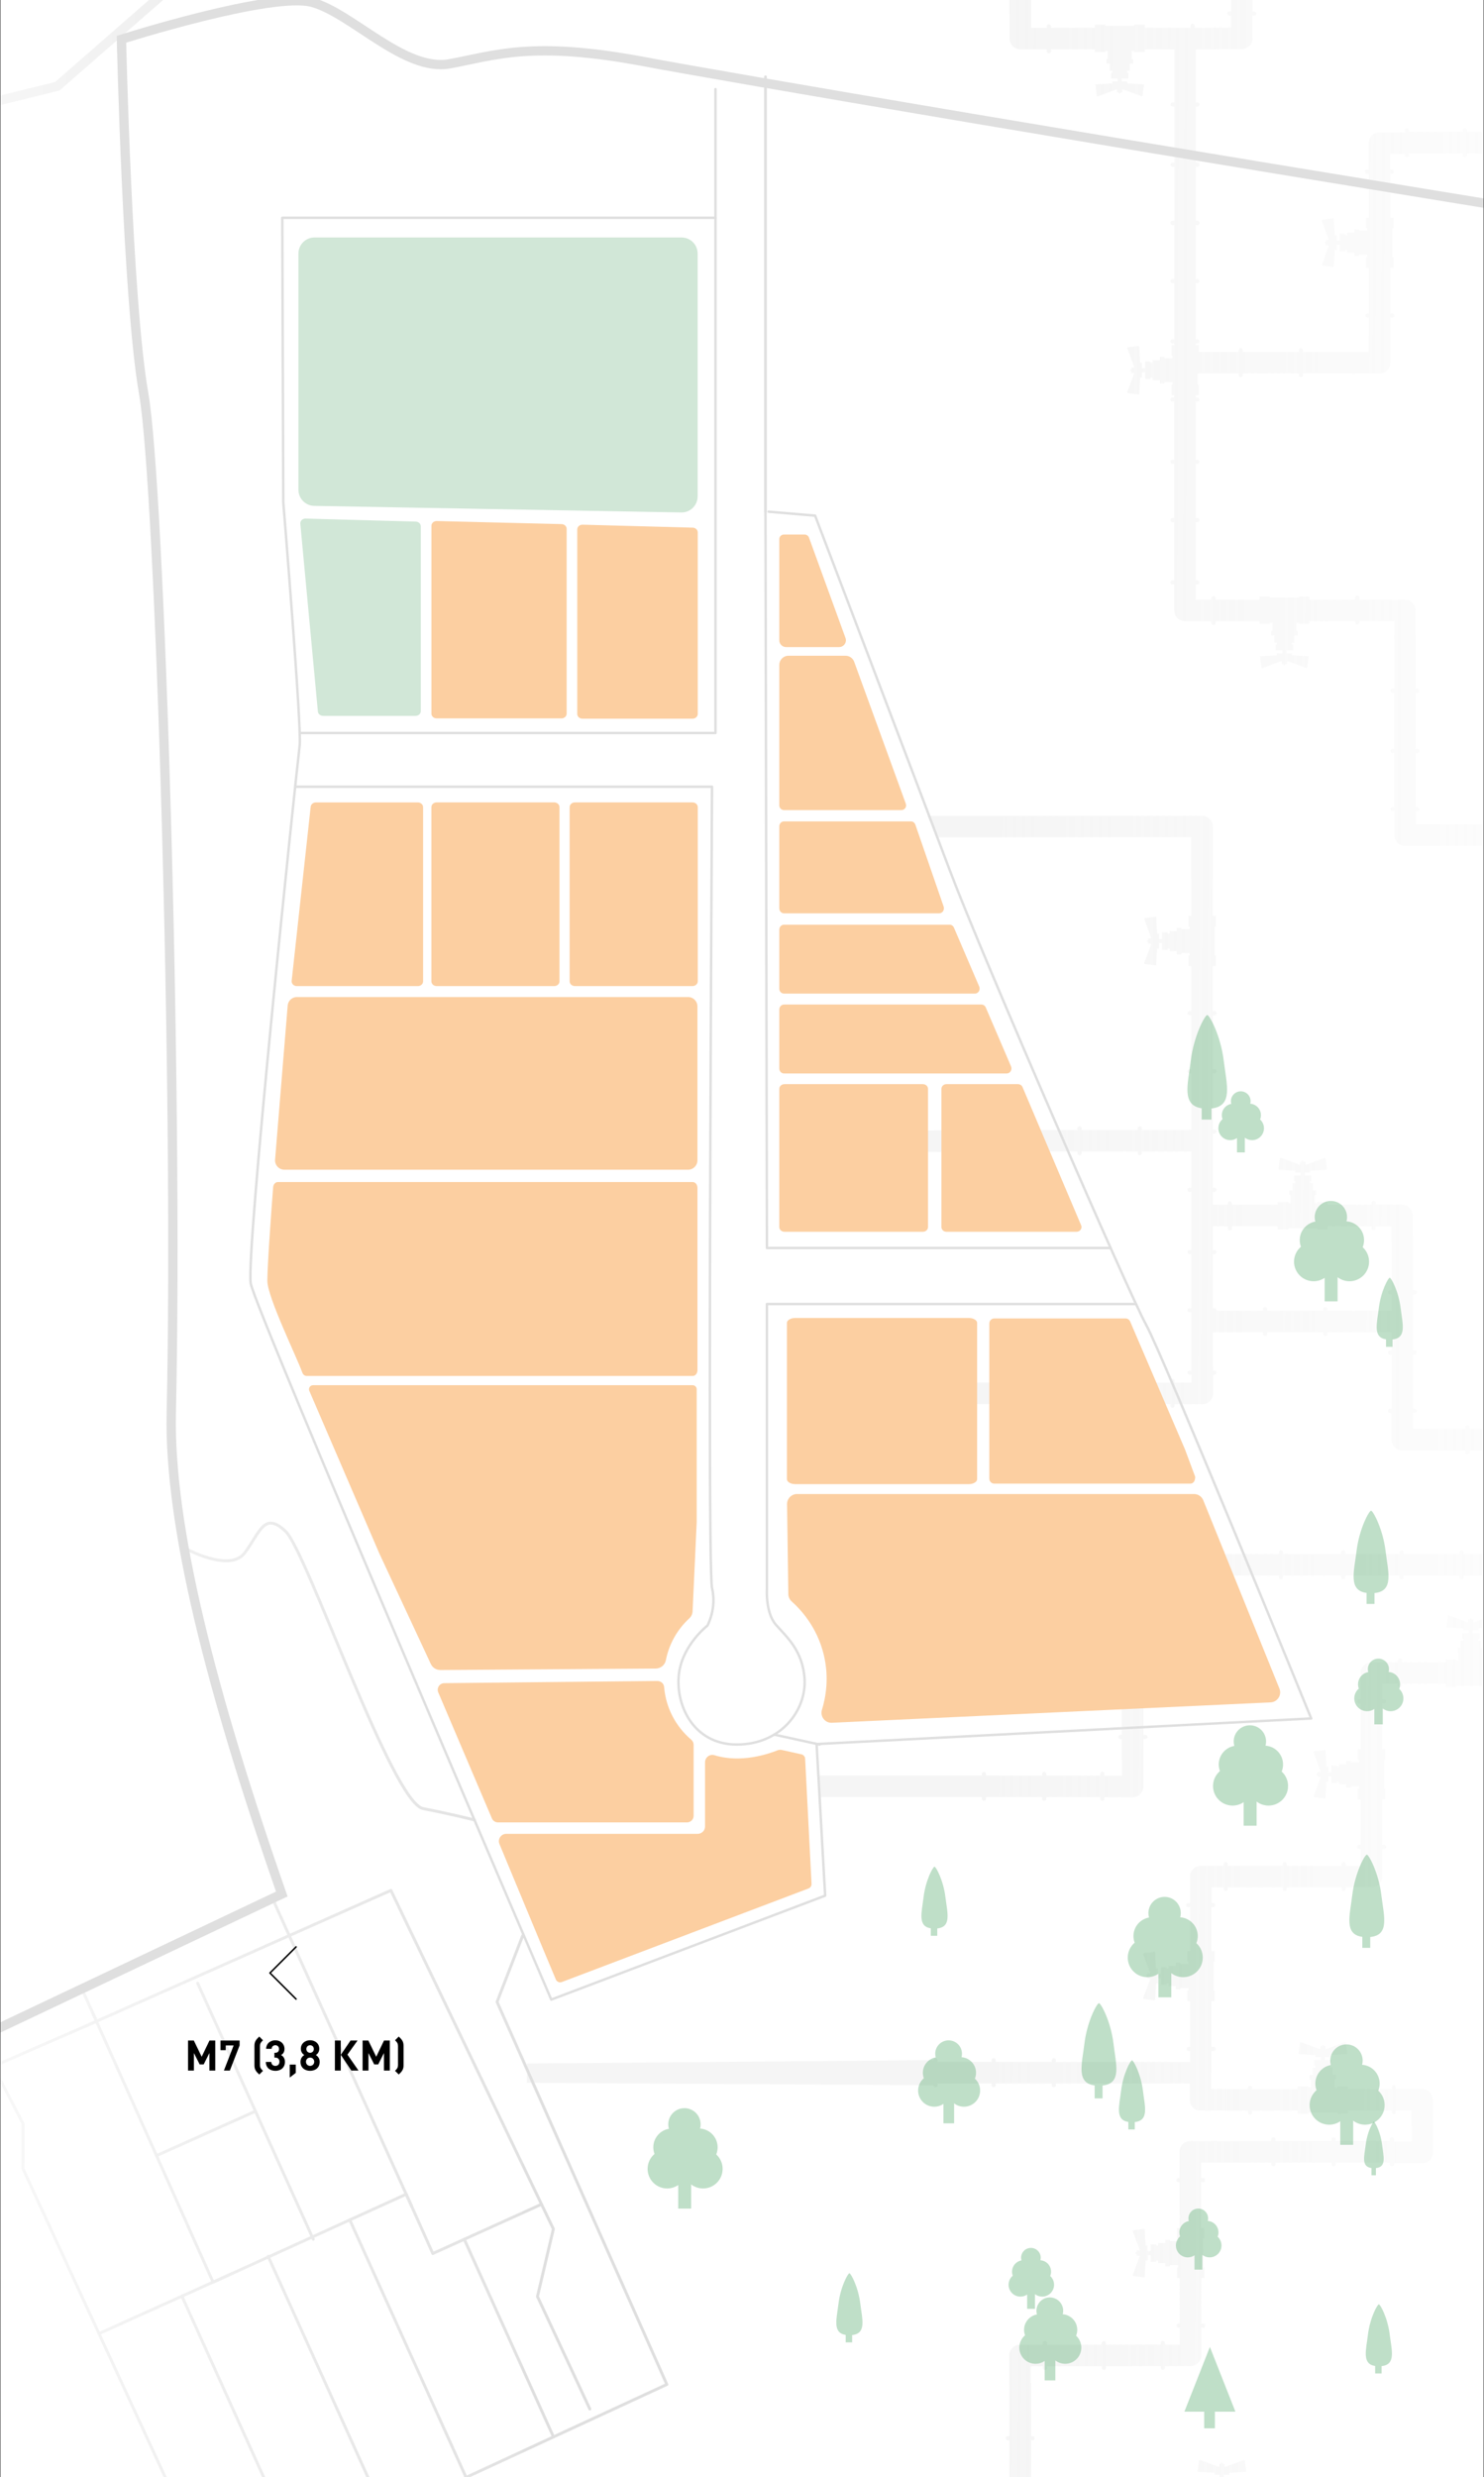<?xml version="1.0" encoding="UTF-8"?> <svg xmlns="http://www.w3.org/2000/svg" width="2916" height="4864" viewBox="0 0 2916 4864" fill="none"><rect x="0" y="0" width="2916" height="4864" fill="#333333" stroke="none"/><g clip-path="url(#clip0_216_688)"><mask id="mask0_216_688" style="mask-type:luminance" maskUnits="userSpaceOnUse" x="0" y="0" width="2916" height="4864"><path d="M2916 0H0V4864H2916V0Z" fill="white"></path></mask><g mask="url(#mask0_216_688)"><mask id="mask1_216_688" style="mask-type:luminance" maskUnits="userSpaceOnUse" x="0" y="0" width="2916" height="4864"><path d="M2915.5 0H0.5V4864H2915.5V0Z" fill="white"></path></mask><g mask="url(#mask1_216_688)"><mask id="mask2_216_688" style="mask-type:luminance" maskUnits="userSpaceOnUse" x="0" y="0" width="2916" height="4864"><path d="M2915.5 0H0.5V4864H2915.5V0Z" fill="white"></path></mask><g mask="url(#mask2_216_688)"><path d="M0.5 0L0.5 4864H2915.5V0L0.5 0Z" fill="white"></path><mask id="mask3_216_688" style="mask-type:luminance" maskUnits="userSpaceOnUse" x="0" y="0" width="2916" height="4864"><path d="M0.5 0L0.5 4864H2915.5V0L0.5 0Z" fill="white"></path></mask><g mask="url(#mask3_216_688)"><path d="M361.562 3039.1C361.562 3039.1 450.762 3089.42 480.898 3049.23C511.035 3009.05 519.062 2966.89 561.217 3007.08C603.372 3047.26 770.066 3539.36 831.326 3551.37C892.586 3563.44 932.185 3573.71 932.185 3573.71" stroke="#DFDFDF" stroke-width="5.72" stroke-linecap="round" stroke-linejoin="round"></path><mask id="mask4_216_688" style="mask-type:luminance" maskUnits="userSpaceOnUse" x="1" y="-916" width="3588" height="6174"><path d="M3588.91 -915.773V5257.92H172.98L1.398 -915.773H3588.91Z" fill="white"></path></mask><g mask="url(#mask4_216_688)"><g opacity="0.69"><path d="M2689.48 281.138V333.074H2685.66C2683.56 333.074 2681.85 334.779 2681.85 336.887V337.38C2681.85 339.488 2683.56 341.192 2685.66 341.192H2689.52V427.394H2684.27V448.07H2686.43V452.869H2670.42V450.312H2661.36V456.726H2647.36V461.704H2643.37V459.282H2632.34V472.423H2626.47V461.704H2622.74L2620.73 428.605L2598.08 431.43L2597.27 433.449L2610.82 469.508V471.257H2605.16V474.8H2603.24V477.985H2605.16V481.528H2610.82V483.277L2597.45 519.157L2598.08 521.355L2620.73 524.18L2622.74 491.171H2626.47V480.451H2632.34V493.592H2643.37V491.171H2647.36V496.149H2661.36V502.562H2670.42V500.006H2686.43V504.984H2684.27V525.66H2689.52V615.54H2686.69C2684.59 615.54 2682.88 617.244 2682.88 619.352V619.845C2682.88 621.953 2684.59 623.657 2686.69 623.657H2689.52V664.964H2731.81V623.657H2736.03C2738.13 623.657 2739.84 621.953 2739.84 619.845V619.352C2739.84 617.244 2738.13 615.54 2736.03 615.54H2731.81V525.66H2737.95V504.984H2735.8V448.07H2737.95V427.394H2731.81V341.192H2734.99C2737.1 341.192 2738.81 339.488 2738.81 337.38V336.887C2738.81 334.779 2737.1 333.074 2734.99 333.074H2731.77V302.262H2762.53V259.969H2710.6C2698.94 259.969 2689.48 269.432 2689.48 281.093V281.138Z" fill="#F1F1F1"></path><path d="M2204.38 3072.38V3124.31H2200.57C2198.46 3124.31 2196.76 3126.02 2196.76 3128.13V3128.62C2196.76 3130.73 2198.46 3132.43 2200.57 3132.43H2204.43V3218.63H2199.18V3239.31H2201.33V3244.11H2185.32V3241.55H2176.27V3247.96H2162.27V3252.94H2158.28V3250.52H2147.25V3263.66H2141.37V3252.94H2137.65L2135.63 3219.84L2112.99 3222.67L2112.18 3224.69L2125.72 3260.75V3262.5H2120.07V3266.04H2118.14V3269.22H2120.07V3272.77H2125.72V3274.52L2112.36 3310.4L2112.99 3312.59L2135.63 3315.42L2137.65 3282.41H2141.37V3271.69H2147.25V3284.83H2158.28V3282.41H2162.27V3287.39H2176.27V3293.8H2185.32V3291.24H2201.33V3296.22H2199.18V3316.9H2204.43V3406.78H2201.6C2199.5 3406.78 2197.79 3408.48 2197.79 3410.59V3411.08C2197.79 3413.19 2199.5 3414.9 2201.6 3414.9H2204.43V3456.2H2246.72V3414.9H2250.93C2253.04 3414.9 2254.75 3413.19 2254.75 3411.08V3410.59C2254.75 3408.48 2253.04 3406.78 2250.93 3406.78H2246.72V3316.9H2252.86V3296.22H2250.71V3239.31H2252.86V3218.63H2246.72V3132.43H2249.9C2252.01 3132.43 2253.71 3130.73 2253.71 3128.62V3128.13C2253.71 3126.02 2252.01 3124.31 2249.9 3124.31H2246.67V3093.5H2277.44V3051.21H2225.51C2213.85 3051.21 2204.38 3060.67 2204.38 3072.33V3072.38Z" fill="#F1F1F1"></path><path d="M2299.8 437.438V437.931C2299.8 440.039 2301.5 441.743 2303.61 441.743H2307.11V547.903H2303.61C2301.5 547.903 2299.8 549.607 2299.8 551.715V552.209C2299.8 554.317 2301.5 556.021 2303.61 556.021H2307.11V666.262H2303.61C2301.5 666.262 2299.8 667.967 2299.8 670.074V670.568C2299.8 672.676 2301.5 674.38 2303.61 674.38H2307.11V780.54H2303.61C2301.5 780.54 2299.8 782.244 2299.8 784.352V784.845C2299.8 786.953 2301.5 788.658 2303.61 788.658H2307.11V902.936H2303.61C2301.5 902.936 2299.8 904.64 2299.8 906.748V907.241C2299.8 909.349 2301.5 911.053 2303.61 911.053H2307.11V1017.22H2303.61C2301.5 1017.22 2299.8 1018.92 2299.8 1021.03V1021.52C2299.8 1023.63 2301.5 1025.33 2303.61 1025.33H2307.11V1139.61H2303.61C2301.5 1139.61 2299.8 1141.32 2299.8 1143.42V1143.92C2299.8 1146.02 2301.5 1147.73 2303.61 1147.73H2352.94C2355.05 1147.73 2356.75 1146.02 2356.75 1143.92V1143.42C2356.75 1141.32 2355.05 1139.61 2352.94 1139.61H2349.44V1025.33H2352.94C2355.05 1025.33 2356.75 1023.63 2356.75 1021.52V1021.03C2356.75 1018.92 2355.05 1017.22 2352.94 1017.22H2349.44V911.053H2352.94C2355.05 911.053 2356.75 909.349 2356.75 907.241V906.748C2356.75 904.64 2355.05 902.936 2352.94 902.936H2349.44V788.658H2352.94C2355.05 788.658 2356.75 786.953 2356.75 784.845V784.352C2356.75 782.244 2355.05 780.54 2352.94 780.54H2349.44V674.38H2352.94C2355.05 674.38 2356.75 672.676 2356.75 670.568V670.074C2356.75 667.967 2355.05 666.262 2352.94 666.262H2349.44V556.021H2352.94C2355.05 556.021 2356.75 554.317 2356.75 552.209V551.715C2356.75 549.607 2355.05 547.903 2352.94 547.903H2349.44V441.743H2352.94C2355.05 441.743 2356.75 440.039 2356.75 437.931V437.438C2356.75 435.33 2355.05 433.625 2352.94 433.625H2303.61C2301.5 433.625 2299.8 435.33 2299.8 437.438Z" fill="#F1F1F1"></path><path d="M2411.61 -679.461V-678.968C2411.61 -676.86 2413.31 -675.156 2415.42 -675.156H2418.92V-568.996H2415.42C2413.31 -568.996 2411.61 -567.292 2411.61 -565.184V-564.69C2411.61 -562.582 2413.31 -560.878 2415.42 -560.878H2418.92V-450.637H2415.42C2413.31 -450.637 2411.61 -448.932 2411.61 -446.824V-446.331C2411.61 -444.223 2413.31 -442.519 2415.42 -442.519H2418.92V-336.359H2415.42C2413.31 -336.359 2411.61 -334.655 2411.61 -332.547V-332.053C2411.61 -329.945 2413.31 -328.241 2415.42 -328.241H2418.92V-213.963H2415.42C2413.31 -213.963 2411.61 -212.259 2411.61 -210.151V-209.658C2411.61 -207.55 2413.31 -205.845 2415.42 -205.845H2418.92V-99.687H2415.42C2413.31 -99.687 2411.61 -97.983 2411.61 -95.875V-95.381C2411.61 -93.273 2413.31 -91.569 2415.42 -91.569H2418.92V22.709H2415.42C2413.31 22.709 2411.61 24.413 2411.61 26.521V27.015C2411.61 29.123 2413.31 30.827 2415.42 30.827H2464.75C2466.86 30.827 2468.56 29.123 2468.56 27.015V26.521C2468.56 24.413 2466.86 22.709 2464.75 22.709H2461.25V-91.569H2464.75C2466.86 -91.569 2468.56 -93.273 2468.56 -95.381V-95.875C2468.56 -97.983 2466.86 -99.687 2464.75 -99.687H2461.25V-205.845H2464.75C2466.86 -205.845 2468.56 -207.55 2468.56 -209.658V-210.151C2468.56 -212.259 2466.86 -213.963 2464.75 -213.963H2461.25V-328.241H2464.75C2466.86 -328.241 2468.56 -329.945 2468.56 -332.053V-332.547C2468.56 -334.655 2466.86 -336.359 2464.75 -336.359H2461.25V-442.519H2464.75C2466.86 -442.519 2468.56 -444.223 2468.56 -446.331V-446.824C2468.56 -448.932 2466.86 -450.637 2464.75 -450.637H2461.25V-560.878H2464.75C2466.86 -560.878 2468.56 -562.582 2468.56 -564.69V-565.184C2468.56 -567.292 2466.86 -568.996 2464.75 -568.996H2461.25V-675.156H2464.75C2466.86 -675.156 2468.56 -676.86 2468.56 -678.968V-679.461C2468.56 -681.569 2466.86 -683.273 2464.75 -683.273H2415.42C2413.31 -683.273 2411.61 -681.569 2411.61 -679.461Z" fill="#F1F1F1"></path><path d="M2333.4 1989.11V1989.61C2333.4 1991.72 2335.1 1993.42 2337.21 1993.42H2340.71V2099.58H2337.21C2335.1 2099.58 2333.4 2101.28 2333.4 2103.39V2103.89C2333.4 2105.99 2335.1 2107.7 2337.21 2107.7H2340.71V2217.94H2337.21C2335.1 2217.94 2333.4 2219.64 2333.4 2221.75V2222.25C2333.4 2224.35 2335.1 2226.06 2337.21 2226.06H2340.71V2332.22H2337.21C2335.1 2332.22 2333.4 2333.92 2333.4 2336.03V2336.52C2333.4 2338.63 2335.1 2340.34 2337.21 2340.34H2340.71V2454.61H2337.21C2335.1 2454.61 2333.4 2456.32 2333.4 2458.43V2458.92C2333.4 2461.03 2335.1 2462.73 2337.21 2462.73H2340.71V2568.89H2337.21C2335.1 2568.89 2333.4 2570.6 2333.4 2572.7V2573.2C2333.4 2575.3 2335.1 2577.01 2337.21 2577.01H2340.71V2691.29H2337.21C2335.1 2691.29 2333.4 2692.99 2333.4 2695.1V2695.59C2333.4 2697.7 2335.1 2699.4 2337.21 2699.4H2386.54C2388.65 2699.4 2390.35 2697.7 2390.35 2695.59V2695.1C2390.35 2692.99 2388.65 2691.29 2386.54 2691.29H2383.04V2577.01H2386.54C2388.65 2577.01 2390.35 2575.3 2390.35 2573.2V2572.7C2390.35 2570.6 2388.65 2568.89 2386.54 2568.89H2383.04V2462.73H2386.54C2388.65 2462.73 2390.35 2461.03 2390.35 2458.92V2458.43C2390.35 2456.32 2388.65 2454.61 2386.54 2454.61H2383.04V2340.34H2386.54C2388.65 2340.34 2390.35 2338.63 2390.35 2336.52V2336.03C2390.35 2333.92 2388.65 2332.22 2386.54 2332.22H2383.04V2226.06H2386.54C2388.65 2226.06 2390.35 2224.35 2390.35 2222.25V2221.75C2390.35 2219.64 2388.65 2217.94 2386.54 2217.94H2383.04V2107.7H2386.54C2388.65 2107.7 2390.35 2105.99 2390.35 2103.89V2103.39C2390.35 2101.28 2388.65 2099.58 2386.54 2099.58H2383.04V1993.42H2386.54C2388.65 1993.42 2390.35 1991.72 2390.35 1989.61V1989.11C2390.35 1987.01 2388.65 1985.3 2386.54 1985.3H2337.21C2335.1 1985.3 2333.4 1987.01 2333.4 1989.11Z" fill="#F1F1F1"></path><path d="M2986.63 3044.12H2986.13C2984.02 3044.12 2982.32 3045.83 2982.32 3047.93V3051.43H2876.17V3047.93C2876.17 3045.83 2874.46 3044.12 2872.36 3044.12H2871.86C2869.76 3044.12 2868.05 3045.83 2868.05 3047.93V3051.43H2757.82V3047.93C2757.82 3045.83 2756.12 3044.12 2754.01 3044.12H2753.51C2751.41 3044.12 2749.7 3045.83 2749.7 3047.93V3051.43H2643.55V3047.93C2643.55 3045.83 2641.85 3044.12 2639.74 3044.12H2639.25C2637.14 3044.12 2635.43 3045.83 2635.43 3047.93V3051.43H2521.17V3047.93C2521.17 3045.83 2519.46 3044.12 2517.35 3044.12H2516.86C2514.75 3044.12 2513.05 3045.83 2513.05 3047.93V3051.43H2406.9V3047.93C2406.9 3045.83 2405.19 3044.12 2403.09 3044.12H2402.59C2400.49 3044.12 2398.78 3045.83 2398.78 3047.93V3051.43H2284.51V3047.93C2284.51 3045.83 2282.81 3044.12 2280.7 3044.12H2280.21C2278.1 3044.12 2276.4 3045.83 2276.4 3047.93V3097.27C2276.4 3099.38 2278.1 3101.08 2280.21 3101.08H2280.7C2282.81 3101.08 2284.51 3099.38 2284.51 3097.27V3093.77H2398.78V3097.27C2398.78 3099.38 2400.49 3101.08 2402.59 3101.08H2403.09C2405.19 3101.08 2406.9 3099.38 2406.9 3097.27V3093.77H2513.05V3097.27C2513.05 3099.38 2514.75 3101.08 2516.86 3101.08H2517.35C2519.46 3101.08 2521.17 3099.38 2521.17 3097.27V3093.77H2635.43V3097.27C2635.43 3099.38 2637.14 3101.08 2639.25 3101.08H2639.74C2641.85 3101.08 2643.55 3099.38 2643.55 3097.27V3093.77H2749.7V3097.27C2749.7 3099.38 2751.41 3101.08 2753.51 3101.08H2754.01C2756.12 3101.08 2757.82 3099.38 2757.82 3097.27V3093.77H2868.05V3097.27C2868.05 3099.38 2869.76 3101.08 2871.86 3101.08H2872.36C2874.46 3101.08 2876.17 3099.38 2876.17 3097.27V3093.77H2982.32V3097.27C2982.32 3099.38 2984.02 3101.08 2986.13 3101.08H2986.63C2988.73 3101.08 2990.44 3099.38 2990.44 3097.27V3047.93C2990.44 3045.83 2988.73 3044.12 2986.63 3044.12Z" fill="#F1F1F1"></path><path d="M2317.92 4225.29V4235.65H2317.75V4276.96H2315.01C2312.9 4276.96 2311.2 4278.66 2311.2 4280.77V4281.26C2311.2 4283.37 2312.9 4285.08 2315.01 4285.08H2317.84L2317.97 4374.96H2312.72V4395.63H2314.88V4400.61H2298.87V4398.05H2289.81V4404.47H2275.81V4409.45H2271.82V4407.02H2260.79V4420.16H2254.92V4409.49H2251.19L2249.13 4376.48L2226.48 4379.31L2225.86 4381.5L2239.26 4417.34V4419.09H2233.66V4422.63H2231.73V4425.82H2233.66V4429.36H2239.31V4431.11L2225.81 4467.21L2226.62 4469.23L2249.27 4472.01L2251.24 4438.91H2254.96V4428.19H2260.84V4441.29H2271.87V4438.87H2275.86V4443.85H2289.85V4450.26H2298.91V4447.7H2314.92V4452.5H2312.77V4473.18H2318.01L2318.15 4562.61H2315.32C2313.22 4562.61 2311.51 4564.31 2311.51 4566.42V4566.91C2311.51 4569.02 2313.22 4570.73 2315.32 4570.73H2318.15V4604H2289.04V4600.42C2289.04 4598.31 2287.34 4596.6 2285.23 4596.6H2284.74C2282.63 4596.6 2280.93 4598.31 2280.93 4600.42V4603.91L2173.16 4604.05V4600.55C2173.16 4598.44 2171.46 4596.74 2169.35 4596.74H2168.86C2166.75 4596.74 2165.04 4598.44 2165.04 4600.55V4604.05L2057.28 4604.18V4600.69C2057.28 4598.58 2055.57 4596.87 2053.47 4596.87H2052.97C2050.87 4596.87 2049.16 4598.58 2049.16 4600.69V4604.18H2046.74H2004.27V4604.23C1992.61 4604.23 1983.15 4613.74 1983.15 4625.4L1983.24 4681.42H2025.53V4646.48H2046.83H2049.25V4649.98C2049.25 4652.08 2050.96 4653.79 2053.06 4653.79H2053.56C2055.66 4653.79 2057.37 4652.08 2057.37 4649.98V4646.48L2165.13 4646.34V4649.84C2165.13 4651.95 2166.84 4653.65 2168.95 4653.65H2169.44C2171.55 4653.65 2173.25 4651.95 2173.25 4649.84V4646.34L2281.02 4646.21V4649.71C2281.02 4651.81 2282.72 4653.52 2284.83 4653.52H2285.32C2287.43 4653.52 2289.13 4651.81 2289.13 4649.71V4646.3L2339.36 4646.25C2351.02 4646.25 2360.48 4636.74 2360.48 4625.08L2360.39 4570.68H2364.61C2366.72 4570.68 2368.42 4568.98 2368.42 4566.87V4566.38C2368.42 4564.27 2366.72 4562.56 2364.61 4562.56H2360.39L2360.26 4473.13H2366.4V4452.46H2364.25L2364.16 4395.54H2366.31V4374.87H2360.17L2360.04 4284.99H2364.25C2366.36 4284.99 2368.06 4283.28 2368.06 4281.17V4280.68C2368.06 4278.57 2366.36 4276.87 2364.25 4276.87H2360.21V4246.37H2395.11L2395.06 4204.03L2339.05 4204.12C2327.39 4204.12 2317.92 4213.63 2317.92 4225.29Z" fill="#F1F1F1"></path><path d="M3085.74 2761.75C3074.08 2761.75 3064.62 2771.21 3064.62 2782.87V2813.82H3059.38V2834.49H3061.53V2839.47H3045.52V2836.91H3036.46V2843.33H3022.47V2848.31H3018.48V2845.88H3007.44V2859.03H3001.57V2848.31H2997.85L2995.83 2815.3L2973.18 2818.12L2972.55 2820.32L2985.92 2856.2V2857.95H2980.27V2861.49H2978.34V2864.68H2980.27V2868.22H2985.92V2869.97L2972.37 2906.03L2973.18 2908.05L2995.83 2910.87L2997.85 2877.77H3001.57V2867.05H3007.44V2880.19H3018.48V2877.77H3022.47V2882.75H3036.46V2889.16H3045.52V2886.61H3061.53V2891.41H3059.38V2912.08H3064.62V3060.4H3061.8C3059.69 3060.4 3057.99 3062.11 3057.99 3064.21V3064.71C3057.99 3066.82 3059.69 3068.52 3061.8 3068.52H3064.62V3222.49H3061.8C3059.69 3222.49 3057.99 3224.19 3057.99 3226.3V3226.8C3057.99 3228.9 3059.69 3230.61 3061.8 3230.61H3064.62V3263.89H3037.22V3261.2C3037.22 3259.09 3035.52 3257.38 3033.41 3257.38H3032.92C3030.81 3257.38 3029.1 3259.09 3029.1 3261.2V3264.02H2939.23V3258.77H2918.56V3260.93H2913.58V3244.91H2916.14V3235.86H2909.72V3221.86H2904.75V3217.87H2907.17V3206.84H2894.03V3200.96H2904.75V3197.24L2937.75 3195.22L2934.93 3172.57L2932.73 3171.94L2896.85 3185.31H2895.1V3179.66H2891.56V3177.73H2888.38V3179.66H2884.83V3185.31H2883.09L2847.03 3171.76L2845.01 3172.57L2842.19 3195.22L2875.28 3197.24V3200.96H2886V3206.84H2872.86V3217.87H2875.28V3221.86H2870.3V3235.86H2863.89V3244.91H2866.45V3260.93H2861.65V3258.77H2840.97V3264.02H2754.78V3260.21C2754.78 3258.1 2753.08 3256.4 2750.97 3256.4H2750.47C2748.37 3256.4 2746.66 3258.1 2746.66 3260.21V3264.02H2694.73C2683.07 3264.02 2673.61 3273.48 2673.61 3285.15V3295.51H2673.38V3336.81H2670.56C2668.45 3336.81 2666.75 3338.52 2666.75 3340.62V3341.12C2666.75 3343.23 2668.45 3344.93 2670.56 3344.93H2673.38V3434.81H2668.14V3455.49H2670.29V3460.46H2654.28V3457.91H2645.22V3464.32H2631.23V3469.3H2627.24V3466.88H2616.21V3480.02H2610.33V3469.3H2606.61L2604.59 3436.29L2581.94 3439.12L2581.32 3441.31L2594.68 3477.19V3478.94H2589.03V3482.49H2587.1V3485.67H2589.03V3489.21H2594.68V3490.96L2581.14 3527.02L2581.94 3529.04L2604.59 3531.87L2606.61 3498.77H2610.33V3488.05H2616.21V3501.19H2627.24V3498.77H2631.23V3503.74H2645.22V3510.16H2654.28V3507.6H2670.29V3512.4H2668.14V3533.08H2673.38V3622.51H2670.56C2668.45 3622.51 2666.75 3624.21 2666.75 3626.32V3626.81C2666.75 3628.92 2668.45 3630.62 2670.56 3630.62H2673.38V3663.9H2644.28V3660.27C2644.28 3658.16 2642.57 3656.46 2640.47 3656.46H2639.97C2637.87 3656.46 2636.16 3658.16 2636.16 3660.27V3663.77H2528.4V3660.27C2528.4 3658.16 2526.69 3656.46 2524.58 3656.46H2524.09C2521.98 3656.46 2520.28 3658.16 2520.28 3660.27V3663.77H2412.51V3660.27C2412.51 3658.16 2410.81 3656.46 2408.7 3656.46H2408.21C2406.1 3656.46 2404.4 3658.16 2404.4 3660.27V3663.77H2359.51C2347.85 3663.77 2338.38 3673.23 2338.38 3684.89V3736.83H2334.57C2332.46 3736.83 2330.76 3738.53 2330.76 3740.64V3741.14C2330.76 3743.24 2332.46 3744.95 2334.57 3744.95H2338.43V3831.15H2333.18V3851.83H2335.33V3856.62H2319.32V3854.07H2310.26V3860.48H2296.27V3865.46H2292.28V3863.04H2281.25V3876.18H2275.37V3865.46H2271.65L2269.63 3832.36L2246.99 3835.19L2246.18 3837.2L2259.72 3873.26V3875.01H2254.07V3878.56H2252.14V3881.74H2254.07V3885.28H2259.72V3887.03L2246.36 3922.91L2246.99 3925.11L2269.63 3927.94L2271.65 3894.93H2275.37V3884.21H2281.25V3897.35H2292.28V3894.93H2296.27V3899.9H2310.26V3906.32H2319.32V3903.76H2335.33V3908.74H2333.18V3929.42H2338.43V4019.3H2335.6C2333.5 4019.3 2331.79 4021 2331.79 4023.11V4023.6C2331.79 4025.71 2333.5 4027.41 2335.6 4027.41H2338.43V4068.72H2380.72V4027.41H2384.93C2387.04 4027.41 2388.75 4025.71 2388.75 4023.6V4023.11C2388.75 4021 2387.04 4019.3 2384.93 4019.3H2380.72V3929.42H2386.86V3908.74H2384.71V3851.83H2386.86V3831.15H2380.72V3744.95H2383.9C2386.01 3744.95 2387.71 3743.24 2387.71 3741.14V3740.64C2387.71 3738.53 2386.01 3736.83 2383.9 3736.83H2380.67V3706.02H2404.44V3709.52C2404.44 3711.62 2406.15 3713.33 2408.25 3713.33H2408.75C2410.85 3713.33 2412.56 3711.62 2412.56 3709.52V3706.02H2520.32V3709.52C2520.32 3711.62 2522.03 3713.33 2524.14 3713.33H2524.63C2526.74 3713.33 2528.44 3711.62 2528.44 3709.52V3706.02H2636.21V3709.52C2636.21 3711.62 2637.91 3713.33 2640.02 3713.33H2640.51C2642.62 3713.33 2644.32 3711.62 2644.32 3709.52V3706.11H2694.55C2706.21 3706.11 2715.67 3696.64 2715.67 3684.98V3630.58H2719.89C2722 3630.58 2723.7 3628.88 2723.7 3626.77V3626.27C2723.7 3624.17 2722 3622.46 2719.89 3622.46H2715.67V3533.03H2721.82V3512.36H2719.67V3455.44H2721.82V3434.76H2715.67V3344.89H2719.89C2722 3344.89 2723.7 3343.18 2723.7 3341.07V3340.58C2723.7 3338.47 2722 3336.77 2719.89 3336.77H2715.85V3306.27H2746.66V3309.5C2746.66 3311.61 2748.37 3313.31 2750.47 3313.31H2750.97C2753.08 3313.31 2754.78 3311.61 2754.78 3309.5V3306.27H2840.97V3312.41H2861.65V3310.26H2918.56V3312.41H2939.23V3306.27H3029.1V3310.49C3029.1 3312.59 3030.81 3314.3 3032.92 3314.3H3033.41C3035.52 3314.3 3037.22 3312.59 3037.22 3310.49V3306.27H3078.52V3306.14H3085.79C3097.45 3306.14 3106.91 3296.67 3106.91 3285.01V3230.61H3111.13C3113.24 3230.61 3114.94 3228.9 3114.94 3226.8V3226.3C3114.94 3224.19 3113.24 3222.49 3111.13 3222.49H3106.91V3068.52H3111.13C3113.24 3068.52 3114.94 3066.82 3114.94 3064.71V3064.21C3114.94 3062.11 3113.24 3060.4 3111.13 3060.4H3106.91V2912.08H3113.06V2891.41H3110.9V2834.49H3113.06V2813.82H3106.91V2812.07C3107.14 2809.24 3108.57 2804.04 3116.24 2804.04H3135.39V2810.18H3156.06V2756.54H3135.39V2761.75H3085.74Z" fill="#F1F1F1"></path><path d="M2739.16 4205.29V4247.58H2795.18C2806.84 4247.58 2816.3 4238.12 2816.3 4226.46V4174.52H2774.01V4205.29H2739.12H2739.16Z" fill="#F1F1F1"></path><path d="M2306.72 2714.83V2757.13H2362.74C2374.4 2757.13 2383.86 2747.66 2383.86 2736V2684.07H2341.57V2714.83H2306.68H2306.72Z" fill="#F1F1F1"></path><path d="M2776.42 2771.03H2734.13V2827.05C2734.13 2838.71 2743.59 2848.17 2755.25 2848.17H2807.18V2805.88H2776.42V2770.98V2771.03Z" fill="#F1F1F1"></path><path d="M2340.75 1726.07H2383.04V1622.96C2383.04 1611.3 2373.58 1601.84 2361.92 1601.84H1822.2L1844.62 1644.13H2340.8V1726.11L2340.75 1726.07Z" fill="#F1F1F1"></path><path d="M2739.44 1254.83H2781.73V1198.81C2781.73 1187.15 2772.27 1177.69 2760.61 1177.69H2708.68V1219.98H2739.44V1254.88V1254.83Z" fill="#F1F1F1"></path><path d="M2782.13 1584.03H2739.84V1640.05C2739.84 1651.71 2749.3 1661.17 2760.96 1661.17H2812.89V1618.88H2782.13V1583.98V1584.03Z" fill="#F1F1F1"></path><path d="M2383.93 54.283V96.576H2439.94C2451.6 96.576 2461.06 87.113 2461.06 75.452V23.516H2418.77V54.283H2383.88H2383.93Z" fill="#F1F1F1"></path><path d="M2654.73 691.15V733.444H2710.74C2722.4 733.444 2731.86 723.981 2731.86 712.32V660.383H2689.57V691.15H2654.68H2654.73Z" fill="#F1F1F1"></path><path d="M1983.73 26.97H2026.02V-29.048C2026.02 -40.709 2016.56 -50.172 2004.9 -50.172H1952.97V-7.879L1983.73 -7.879V27.015V26.97Z" fill="#F1F1F1"></path><path d="M2380.04 4067.33H2337.75V4123.35C2337.75 4135.01 2347.21 4144.47 2358.87 4144.47H2410.8V4102.18H2380.04V4067.28V4067.33Z" fill="#F1F1F1"></path><path d="M2169.66 3486.75V3529.04H2225.67C2237.33 3529.04 2246.8 3519.58 2246.8 3507.92V3455.98H2204.51V3486.75H2169.62H2169.66Z" fill="#F1F1F1"></path><path d="M2355.64 775.969V755.293H2353.49V698.378H2355.64V677.702H2349.5V588.406H2307.21V677.702H2302V698.378H2304.11V703.357H2288.1V700.8H2279V707.214H2265.01V712.192H2261.01V709.77H2249.98V722.866H2244.11V712.192H2240.38L2238.37 679.138L2215.67 681.963L2215.09 684.161L2228.41 719.996V721.79H2222.81V725.333H2220.88V728.518H2222.81V732.106H2228.41V733.855L2214.91 769.914L2215.67 771.932L2238.37 774.758L2240.38 741.703H2244.11V730.984H2249.98V744.125H2261.01V741.703H2265.01V746.637H2279V753.051H2288.1V750.494H2304.11V755.293H2302V775.969H2307.21V866.297H2349.5V775.969H2355.64Z" fill="#F1F1F1"></path><path d="M2389.01 1896.99V1876.32H2386.86V1819.36H2389.01V1798.68H2382.87V1709.43H2340.63V1798.68H2335.38V1819.36H2337.49V1824.34H2321.48V1821.78H2312.42V1828.19H2298.43V1833.17H2294.39V1830.75H2283.36V1843.85H2277.48V1833.17H2273.76L2271.74 1800.12L2249.09 1802.94L2248.47 1805.14L2261.83 1841.02V1842.77H2256.18V1846.31H2254.25V1849.5H2256.18V1853.08H2261.83V1854.83L2248.29 1890.89L2249.09 1892.96L2271.74 1895.78L2273.76 1862.68H2277.48V1851.96H2283.36V1865.1H2294.39V1862.68H2298.43V1867.66H2312.42V1874.07H2321.48V1871.52H2337.49V1876.32H2335.38V1896.99H2340.63V1987.28H2382.87V1896.99H2389.01Z" fill="#F1F1F1"></path><path d="M2161.99 3532.4C2161.99 3534.51 2163.7 3536.22 2165.8 3536.22H2166.3C2168.41 3536.22 2170.11 3534.51 2170.11 3532.4V3483.07C2170.11 3480.96 2168.41 3479.26 2166.3 3479.26H2165.8C2163.7 3479.26 2161.99 3480.96 2161.99 3483.07V3486.57H2055.84V3483.07C2055.84 3480.96 2054.14 3479.26 2052.03 3479.26H2051.54C2049.43 3479.26 2047.73 3480.96 2047.73 3483.07V3486.57H1937.49V3483.07C1937.49 3480.96 1935.79 3479.26 1933.68 3479.26H1933.19C1931.08 3479.26 1929.38 3480.96 1929.38 3483.07V3486.57H1610.7V3528.86H1929.38V3532.36C1929.38 3534.47 1931.08 3536.17 1933.19 3536.17H1933.68C1935.79 3536.17 1937.49 3534.47 1937.49 3532.36V3528.86H2047.73V3532.36C2047.73 3534.47 2049.43 3536.17 2051.54 3536.17H2052.03C2054.14 3536.17 2055.84 3534.47 2055.84 3532.36V3528.86H2161.99V3532.36V3532.4Z" fill="#F1F1F1"></path><path d="M2498.15 4249.91C2498.15 4252.02 2499.86 4253.73 2501.96 4253.73H2502.46C2504.56 4253.73 2506.27 4252.02 2506.27 4249.91V4246.42H2616.5V4249.91C2616.5 4252.02 2618.2 4253.73 2620.31 4253.73H2620.81C2622.91 4253.73 2624.62 4252.02 2624.62 4249.91V4246.42H2730.77V4249.91C2730.77 4252.02 2732.47 4253.73 2734.58 4253.73H2735.07C2737.18 4253.73 2738.89 4252.02 2738.89 4249.91V4200.58C2738.89 4198.47 2737.18 4196.77 2735.07 4196.77H2734.58C2732.47 4196.77 2730.77 4198.47 2730.77 4200.58V4204.08H2624.62V4200.58C2624.62 4198.47 2622.91 4196.77 2620.81 4196.77H2620.31C2618.2 4196.77 2616.5 4198.47 2616.5 4200.58V4204.08H2506.27V4200.58C2506.27 4198.47 2504.56 4196.77 2502.46 4196.77H2501.96C2499.86 4196.77 2498.15 4198.47 2498.15 4200.58V4204.08H2393.7V4246.37H2498.15V4249.87V4249.91Z" fill="#F1F1F1"></path><path d="M2067.2 2760.62C2067.2 2762.73 2068.9 2764.44 2071.01 2764.44H2071.5C2073.61 2764.44 2075.32 2762.73 2075.32 2760.62V2757.13H2185.55V2760.62C2185.55 2762.73 2187.25 2764.44 2189.36 2764.44H2189.85C2191.96 2764.44 2193.67 2762.73 2193.67 2760.62V2757.13H2299.82V2760.62C2299.82 2762.73 2301.52 2764.44 2303.63 2764.44H2304.12C2306.23 2764.44 2307.93 2762.73 2307.93 2760.62V2711.29C2307.93 2709.18 2306.23 2707.48 2304.12 2707.48H2303.63C2301.52 2707.48 2299.82 2709.18 2299.82 2711.29V2714.79H2193.67V2711.29C2193.67 2709.18 2191.96 2707.48 2189.85 2707.48H2189.36C2187.25 2707.48 2185.55 2709.18 2185.55 2711.29V2714.79H2075.32V2711.29C2075.32 2709.18 2073.61 2707.48 2071.5 2707.48H2071.01C2068.9 2707.48 2067.2 2709.18 2067.2 2711.29V2714.79H1804.36V2757.08H2067.2V2760.58V2760.62Z" fill="#F1F1F1"></path><path d="M2303.98 201.127C2301.87 201.127 2300.16 202.832 2300.16 204.939V205.433C2300.16 207.541 2301.87 209.245 2303.98 209.245H2307.47V319.487H2303.98C2301.87 319.487 2300.16 321.191 2300.16 323.299V323.792C2300.16 325.9 2301.87 327.604 2303.98 327.604H2307.47V433.765H2303.98C2301.87 433.765 2300.16 435.469 2300.16 437.577V438.07C2300.16 440.178 2301.87 441.882 2303.98 441.882H2353.31C2355.41 441.882 2357.12 440.178 2357.12 438.07V437.577C2357.12 435.469 2355.41 433.765 2353.31 433.765H2349.81V327.604H2353.31C2355.41 327.604 2357.12 325.9 2357.12 323.792V323.299C2357.12 321.191 2355.41 319.487 2353.31 319.487H2349.81V209.245H2353.31C2355.41 209.245 2357.12 207.541 2357.12 205.433V204.939C2357.12 202.832 2355.41 201.127 2353.31 201.127H2349.81V96.672H2307.52V201.127H2304.02H2303.98Z" fill="#F1F1F1"></path><path d="M2912.49 1664.58C2912.49 1666.69 2914.2 1668.39 2916.31 1668.39H2916.8C2918.91 1668.39 2920.61 1666.69 2920.61 1664.58V1661.08H3030.84V1664.58C3030.84 1666.69 3032.55 1668.39 3034.65 1668.39H3035.15C3037.26 1668.39 3038.96 1666.69 3038.96 1664.58V1661.08H3145.11V1664.58C3145.11 1666.69 3146.81 1668.39 3148.92 1668.39H3149.42C3151.52 1668.39 3153.23 1666.69 3153.23 1664.58V1615.25C3153.23 1613.14 3151.52 1611.43 3149.42 1611.43H3148.92C3146.81 1611.43 3145.11 1613.14 3145.11 1615.25V1618.74H3038.96V1615.25C3038.96 1613.14 3037.26 1611.43 3035.15 1611.43H3034.65C3032.55 1611.43 3030.84 1613.14 3030.84 1615.25V1618.74H2920.61V1615.25C2920.61 1613.14 2918.91 1611.43 2916.8 1611.43H2916.31C2914.2 1611.43 2912.49 1613.14 2912.49 1615.25V1618.74H2808.05V1661.04H2912.49V1664.54V1664.58Z" fill="#F1F1F1"></path><path d="M2735.94 1352.16C2733.83 1352.16 2732.12 1353.86 2732.12 1355.97V1356.46C2732.12 1358.57 2733.83 1360.27 2735.94 1360.27H2739.43V1470.51H2735.94C2733.83 1470.51 2732.12 1472.22 2732.12 1474.33V1474.82C2732.12 1476.93 2733.83 1478.63 2735.94 1478.63H2739.43V1584.79H2735.94C2733.83 1584.79 2732.12 1586.5 2732.12 1588.6V1589.1C2732.12 1591.21 2733.83 1592.91 2735.94 1592.91H2785.27C2787.37 1592.91 2789.08 1591.21 2789.08 1589.1V1588.6C2789.08 1586.5 2787.37 1584.79 2785.27 1584.79H2781.77V1478.63H2785.27C2787.37 1478.63 2789.08 1476.93 2789.08 1474.82V1474.33C2789.08 1472.22 2787.37 1470.51 2785.27 1470.51H2781.77V1360.27H2785.27C2787.37 1360.27 2789.08 1358.57 2789.08 1356.46V1355.97C2789.08 1353.86 2787.37 1352.16 2785.27 1352.16H2781.77V1247.7H2739.48V1352.16H2735.98H2735.94Z" fill="#F1F1F1"></path><path d="M2560.36 687.43C2560.36 685.322 2558.66 683.617 2556.55 683.617H2556.06C2553.95 683.617 2552.25 685.322 2552.25 687.43V690.928H2442.01V687.43C2442.01 685.322 2440.31 683.617 2438.2 683.617H2437.71C2435.6 683.617 2433.9 685.322 2433.9 687.43V690.928H2327.75V687.43C2327.75 685.322 2326.04 683.617 2323.93 683.617H2323.44C2321.33 683.617 2319.62 685.322 2319.62 687.43V736.765C2319.62 738.873 2321.33 740.577 2323.44 740.577H2323.93C2326.04 740.577 2327.75 738.873 2327.75 736.765V733.266H2433.9V736.765C2433.9 738.873 2435.6 740.577 2437.71 740.577H2438.2C2440.31 740.577 2442.01 738.873 2442.01 736.765V733.266H2552.25V736.765C2552.25 738.873 2553.95 740.577 2556.06 740.577H2556.55C2558.66 740.577 2560.36 738.873 2560.36 736.765V733.266H2664.81V690.973H2560.36V687.475V687.43Z" fill="#F1F1F1"></path><path d="M2243.61 2215.34C2243.61 2213.23 2241.91 2211.53 2239.8 2211.53H2239.31C2237.2 2211.53 2235.5 2213.23 2235.5 2215.34V2218.84H2125.27V2215.34C2125.27 2213.23 2123.56 2211.53 2121.45 2211.53H2120.96C2118.85 2211.53 2117.15 2213.23 2117.15 2215.34V2218.84H2011V2215.34C2011 2213.23 2009.29 2211.53 2007.19 2211.53H2006.69C2004.58 2211.53 2002.88 2213.23 2002.88 2215.34L1775.91 2221.12V2261L2002.88 2264.63C2002.88 2266.74 2004.58 2268.44 2006.69 2268.44H2007.19C2009.29 2268.44 2011 2266.74 2011 2264.63V2261.13H2117.15V2264.63C2117.15 2266.74 2118.85 2268.44 2120.96 2268.44H2121.45C2123.56 2268.44 2125.27 2266.74 2125.27 2264.63V2261.13H2235.5V2264.63C2235.5 2266.74 2237.2 2268.44 2239.31 2268.44H2239.8C2241.91 2268.44 2243.61 2266.74 2243.61 2264.63V2261.13H2348.06V2218.84H2243.61V2215.34Z" fill="#F1F1F1"></path><path d="M2608.26 2570.28C2608.26 2568.17 2606.55 2566.47 2604.45 2566.47H2603.95C2601.84 2566.47 2600.14 2568.17 2600.14 2570.28V2573.78H2489.91V2570.28C2489.91 2568.17 2488.2 2566.47 2486.1 2566.47H2485.6C2483.5 2566.47 2481.79 2568.17 2481.79 2570.28V2573.78H2375.64V2570.28C2375.64 2568.17 2373.94 2566.47 2371.83 2566.47H2371.34C2369.23 2566.47 2367.52 2568.17 2367.52 2570.28V2619.62C2367.52 2621.72 2369.23 2623.43 2371.34 2623.43H2371.83C2373.94 2623.43 2375.64 2621.72 2375.64 2619.62V2616.12H2481.79V2619.62C2481.79 2621.72 2483.5 2623.43 2485.6 2623.43H2486.1C2488.2 2623.43 2489.91 2621.72 2489.91 2619.62V2616.12H2600.14V2619.62C2600.14 2621.72 2601.84 2623.43 2603.95 2623.43H2604.45C2606.55 2623.43 2608.26 2621.72 2608.26 2619.62V2616.12H2754.23V2573.82H2608.26V2570.33V2570.28Z" fill="#F1F1F1"></path><path d="M2074.86 4045.31C2074.86 4043.2 2073.15 4041.5 2071.05 4041.5H2070.55C2068.45 4041.5 2066.74 4043.2 2066.74 4045.31V4048.81H1956.51V4045.31C1956.51 4043.2 1954.81 4041.5 1952.7 4041.5H1952.2C1950.1 4041.5 1948.39 4043.2 1948.39 4045.31V4048.81H1842.24V4045.31C1842.24 4043.2 1840.54 4041.5 1838.43 4041.5H1837.94C1835.83 4041.5 1834.12 4043.2 1834.12 4045.31L1035.41 4051.9V4089.75L1834.12 4094.64C1834.12 4096.75 1835.83 4098.46 1837.94 4098.46H1838.43C1840.54 4098.46 1842.24 4096.75 1842.24 4094.64V4091.14H1948.39V4094.64C1948.39 4096.75 1950.1 4098.46 1952.2 4098.46H1952.7C1954.81 4098.46 1956.51 4096.75 1956.51 4094.64V4091.14H2066.74V4094.64C2066.74 4096.75 2068.45 4098.46 2070.55 4098.46H2071.05C2073.15 4098.46 2074.86 4096.75 2074.86 4094.64V4091.14H2345.1V4048.85H2074.86V4045.35V4045.31Z" fill="#F1F1F1"></path><path d="M3000.97 255.484C3000.97 253.376 2999.26 251.672 2997.15 251.672H2996.66C2994.55 251.672 2992.85 253.376 2992.85 255.484V258.982H2882.62V255.484C2882.62 253.376 2880.91 251.672 2878.81 251.672H2878.31C2876.2 251.672 2874.5 253.376 2874.5 255.484V258.982H2768.35V255.484C2768.35 253.376 2766.65 251.672 2764.54 251.672H2764.04C2761.94 251.672 2760.23 253.376 2760.23 255.484V304.819C2760.23 306.927 2761.94 308.631 2764.04 308.631H2764.54C2766.65 308.631 2768.35 306.927 2768.35 304.819V301.321H2874.5V304.819C2874.5 306.927 2876.2 308.631 2878.31 308.631H2878.81C2880.91 308.631 2882.62 306.927 2882.62 304.819V301.321H2992.85V304.819C2992.85 306.927 2994.55 308.631 2996.66 308.631H2997.15C2999.26 308.631 3000.97 306.927 3000.97 304.819V301.321H3252.37V259.027H3000.97V255.529V255.484Z" fill="#F1F1F1"></path><path d="M2879.53 2851.85C2879.53 2853.96 2881.24 2855.66 2883.34 2855.66H2883.84C2885.95 2855.66 2887.65 2853.96 2887.65 2851.85V2848.35H2997.88V2851.85C2997.88 2853.96 2999.59 2855.66 3001.69 2855.66H3002.19C3004.29 2855.66 3006 2853.96 3006 2851.85V2848.35H3112.15V2851.85C3112.15 2853.96 3113.85 2855.66 3115.96 2855.66H3116.45C3118.56 2855.66 3120.27 2853.96 3120.27 2851.85V2802.51C3120.27 2800.41 3118.56 2798.7 3116.45 2798.7H3115.96C3113.85 2798.7 3112.15 2800.41 3112.15 2802.51V2806.01H3006V2802.51C3006 2800.41 3004.29 2798.7 3002.19 2798.7H3001.69C2999.59 2798.7 2997.88 2800.41 2997.88 2802.51V2806.01H2887.65V2802.51C2887.65 2800.41 2885.95 2798.7 2883.84 2798.7H2883.34C2881.24 2798.7 2879.53 2800.41 2879.53 2802.51V2806.01H2775.09V2848.31H2879.53V2851.8V2851.85Z" fill="#F1F1F1"></path><path d="M2730.83 2533.55C2728.72 2533.55 2727.02 2535.25 2727.02 2537.36V2537.85C2727.02 2539.96 2728.72 2541.67 2730.83 2541.67H2734.33V2651.91H2730.83C2728.72 2651.91 2727.02 2653.61 2727.02 2655.72V2656.21C2727.02 2658.32 2728.72 2660.03 2730.83 2660.03H2734.33V2766.19H2730.83C2728.72 2766.19 2727.02 2767.89 2727.02 2770V2770.49C2727.02 2772.6 2728.72 2774.3 2730.83 2774.3H2780.16C2782.27 2774.3 2783.97 2772.6 2783.97 2770.49V2770C2783.97 2767.89 2782.27 2766.19 2780.16 2766.19H2776.66V2660.03H2780.16C2782.27 2660.03 2783.97 2658.32 2783.97 2656.21V2655.72C2783.97 2653.61 2782.27 2651.91 2780.16 2651.91H2776.66V2541.67H2780.16C2782.27 2541.67 2783.97 2539.96 2783.97 2537.85V2537.36C2783.97 2535.25 2782.27 2533.55 2780.16 2533.55H2776.66V2429.09H2734.37V2533.55H2730.88H2730.83Z" fill="#F1F1F1"></path><path d="M1979.92 4783.57C1977.81 4783.57 1976.11 4785.28 1976.11 4787.39V4787.88C1976.11 4789.99 1977.81 4791.69 1979.92 4791.69H1983.42V4901.98H1979.92C1977.81 4901.98 1976.11 4903.68 1976.11 4905.79V4906.28C1976.11 4908.39 1977.81 4910.1 1979.92 4910.1H1983.42V5016.26H1979.92C1977.81 5016.26 1976.11 5017.96 1976.11 5020.07V5020.56C1976.11 5022.67 1977.81 5024.37 1979.92 5024.37H2029.25C2031.36 5024.37 2033.06 5022.67 2033.06 5020.56V5020.07C2033.06 5017.96 2031.36 5016.26 2029.25 5016.26H2025.75V4910.1H2029.25C2031.36 4910.1 2033.06 4908.39 2033.06 4906.28V4905.79C2033.06 4903.68 2031.36 4901.98 2029.25 4901.98H2025.75V4791.74H2029.25C2031.36 4791.74 2033.06 4790.03 2033.06 4787.92V4787.43C2033.06 4785.32 2031.36 4783.62 2029.25 4783.62H2025.75V4679.16H1983.46V4783.62H1979.96L1979.92 4783.57Z" fill="#F1F1F1"></path><path d="M2606.3 4023.51H2604.55V4017.86H2601V4015.93H2597.82V4017.86H2594.28V4023.51H2592.53L2556.65 4010.15L2554.45 4010.77L2551.63 4033.42L2584.63 4035.44V4039.16H2595.35V4045.04H2582.21V4056.07H2584.63V4060.06H2579.66V4074.06H2573.24V4083.12H2575.8V4099.13H2570.82V4096.98H2550.15V4102.22H2460.28V4099.4C2460.28 4097.29 2458.57 4095.58 2456.46 4095.58H2455.97C2453.86 4095.58 2452.16 4097.29 2452.16 4099.4V4102.22H2410.86V4144.52H2452.16V4148.73C2452.16 4150.84 2453.86 4152.54 2455.97 4152.54H2456.46C2458.57 4152.54 2460.28 4150.84 2460.28 4148.73V4144.52H2550.15V4150.66H2570.82V4148.51H2627.73V4150.66H2648.41V4144.52H2734.6V4147.7C2734.6 4149.81 2736.3 4151.51 2738.41 4151.51H2738.91C2741.01 4151.51 2742.72 4149.81 2742.72 4147.7V4144.47H2773.53V4175.24H2815.82V4123.3C2815.82 4111.64 2806.35 4102.18 2794.69 4102.18H2742.76V4098.37C2742.76 4096.26 2741.06 4094.55 2738.95 4094.55H2738.46C2736.35 4094.55 2734.64 4096.26 2734.64 4098.37V4102.22H2648.45V4096.98H2627.78V4099.13H2622.98V4083.12H2625.53V4074.06H2619.12V4060.06H2614.14V4056.07H2616.57V4045.04H2603.43V4039.16H2614.14V4035.44L2647.24 4033.42L2644.41 4010.77L2642.4 4009.97L2606.34 4023.51H2606.3Z" fill="#F1F1F1"></path><path d="M2407.88 4843.82H2406.14V4838.17H2402.59V4836.24H2399.41V4838.17H2395.87V4843.82H2394.12L2358.24 4830.45L2356.04 4831.08L2353.22 4853.73L2386.22 4855.75V4859.47H2396.94V4865.39H2383.8V4876.42H2386.22V4880.42H2381.25V4894.41H2374.83V4903.47H2377.39V4919.48H2372.41V4917.33H2351.74V4922.57H2261.87V4919.75C2261.87 4917.64 2260.16 4915.94 2258.05 4915.94H2257.56C2255.45 4915.94 2253.75 4917.64 2253.75 4919.75V4922.57H2212.45V4964.87H2253.75V4969.08C2253.75 4971.19 2255.45 4972.9 2257.56 4972.9H2258.05C2260.16 4972.9 2261.87 4971.19 2261.87 4969.08V4964.87H2351.74V4971.01H2372.41V4968.86H2429.32V4971.01H2450V4964.87H2536.19V4968.05C2536.19 4970.16 2537.89 4971.86 2540 4971.86H2540.49C2542.6 4971.86 2544.31 4970.16 2544.31 4968.05V4964.82H2575.12V4995.59H2617.41V4943.65C2617.41 4931.99 2607.94 4922.53 2596.28 4922.53H2544.35V4918.72C2544.35 4916.61 2542.65 4914.9 2540.54 4914.9H2540.05C2537.94 4914.9 2536.23 4916.61 2536.23 4918.72V4922.57H2450.04V4917.33H2429.37V4919.48H2424.57V4903.47H2427.12V4894.41H2420.71V4880.42H2415.73V4876.42H2418.15V4865.39H2405.01V4859.51H2415.73V4855.79L2448.83 4853.77L2446 4831.12L2443.99 4830.32L2407.93 4843.86L2407.88 4843.82Z" fill="#F1F1F1"></path><path d="M2566.73 2286.95H2564.98V2281.3H2561.44V2279.37H2558.25V2281.3H2554.71V2286.95H2552.96L2517.09 2273.59L2514.89 2274.22L2512.06 2296.87L2545.07 2298.88V2302.61H2555.79V2308.48H2542.65V2319.51H2545.07V2323.51H2540.09V2337.5H2533.68V2346.56H2536.24V2362.57H2531.26V2360.42H2510.58V2365.67H2420.71V2362.84C2420.71 2360.73 2419.01 2359.03 2416.9 2359.03H2416.41C2414.3 2359.03 2412.59 2360.73 2412.59 2362.84V2365.67H2371.29V2407.96H2412.59V2412.17C2412.59 2414.28 2414.3 2415.99 2416.41 2415.99H2416.9C2419.01 2415.99 2420.71 2414.28 2420.71 2412.17V2407.96H2510.58V2414.1H2531.26V2411.95H2588.17V2414.1H2608.84V2407.96H2695.04V2411.14C2695.04 2413.25 2696.74 2414.96 2698.85 2414.96H2699.34C2701.45 2414.96 2703.15 2413.25 2703.15 2411.14V2407.91H2733.96V2438.68H2776.25V2386.74C2776.25 2375.08 2766.79 2365.62 2755.13 2365.62H2703.2V2361.81C2703.2 2359.7 2701.49 2358 2699.39 2358H2698.89C2696.78 2358 2695.08 2359.7 2695.08 2361.81V2365.67H2608.89V2360.42H2588.21V2362.57H2583.41V2346.56H2585.97V2337.5H2579.56V2323.51H2574.58V2319.51H2577V2308.48H2563.86V2302.61H2574.58V2298.88L2607.67 2296.87L2604.85 2274.22L2602.83 2273.41L2566.78 2286.95H2566.73Z" fill="#F1F1F1"></path><path d="M2026.17 23.875H1983.88V75.812C1983.88 87.473 1993.32 96.936 2004.98 96.936H2056.91V100.748C2056.91 102.856 2058.61 104.56 2060.72 104.56H2061.21C2063.32 104.56 2065.05 102.856 2065.05 100.748V96.891H2151.22V102.138H2171.9V99.986H2176.69V115.997H2174.14V125.057H2180.57V139.05H2185.55V143.041H2183.12V154.074H2196.27V159.95H2185.55V163.672L2152.43 165.69L2155.28 188.34L2157.3 189.147L2193.35 175.603H2195.1V181.254H2198.62V183.182H2201.83V181.254H2205.37V175.603H2207.12L2242.98 188.968L2245.17 188.34L2248.02 165.69L2215.01 163.672V159.95H2204.29V154.074H2217.41V143.041H2215.01V139.05H2219.97V125.057H2226.38V115.997H2223.85V99.986H2228.82V102.138H2249.48V96.891H2339.37V99.716C2339.37 101.824 2341.05 103.528 2343.16 103.528H2343.66C2345.76 103.528 2347.47 101.824 2347.47 99.716V96.891H2388.79V54.598H2347.47V50.382C2347.47 48.273 2345.76 46.569 2343.66 46.569H2343.16C2341.05 46.569 2339.37 48.273 2339.37 50.382V54.598H2249.48V48.453H2228.82V50.606H2171.9V48.453H2151.22V54.598H2065.05V51.413C2065.05 49.305 2063.32 47.601 2061.21 47.601H2060.72C2058.61 47.601 2056.91 49.305 2056.91 51.413V54.643H2026.1V23.875H2026.17Z" fill="#F1F1F1"></path><path d="M2349.63 1146.79H2307.34V1198.72C2307.34 1210.38 2316.8 1219.85 2328.46 1219.85H2380.39V1223.66C2380.39 1225.77 2382.1 1227.47 2384.21 1227.47H2384.7C2386.81 1227.47 2388.51 1225.77 2388.51 1223.66V1219.8H2474.71V1225.05H2495.38V1222.9H2500.18V1238.91H2497.62V1247.97H2504.04V1261.96H2509.01V1265.95H2506.59V1276.99H2519.73V1282.86H2509.01V1286.58L2475.92 1288.6L2478.74 1311.25L2480.76 1312.06L2516.82 1298.51H2518.57V1304.17H2522.11V1306.09H2525.29V1304.17H2528.84V1298.51H2530.58L2566.46 1311.88L2568.66 1311.25L2571.48 1288.6L2538.48 1286.58V1282.86H2527.76V1276.99H2540.9V1265.95H2538.48V1261.96H2543.45V1247.97H2549.87V1238.91H2547.31V1222.9H2552.29V1225.05H2572.96V1219.8H2662.84V1222.63C2662.84 1224.74 2664.54 1226.44 2666.65 1226.44H2667.14C2669.25 1226.44 2670.95 1224.74 2670.95 1222.63V1219.8H2712.26V1177.51H2670.95V1173.29C2670.95 1171.19 2669.25 1169.48 2667.14 1169.48H2666.65C2664.54 1169.48 2662.84 1171.19 2662.84 1173.29V1177.51H2572.96V1171.36H2552.29V1173.52H2495.38V1171.36H2474.71V1177.51H2388.51V1174.33C2388.51 1172.22 2386.81 1170.51 2384.7 1170.51H2384.21C2382.1 1170.51 2380.39 1172.22 2380.39 1174.33V1177.55H2349.58V1146.79H2349.63Z" fill="#F1F1F1"></path></g></g><path d="M160.825 3905.29L189.706 3969.15L-13.133 4057.51L45.078 4169.99V4258.39L428.692 5089.91L1310.28 4682.18L976.711 3930.99L1027.03 3800.92" stroke="#DFDFDF" stroke-width="5.72" stroke-linecap="round" stroke-linejoin="round"></path><path d="M-702.82 370.212L112.617 169.329L996.042 -601.956L1336.02 -786.739L1546.57 -1208.56L2462.64 -1457.61" stroke="#DFDFDF" stroke-width="18.31" stroke-miterlimit="10"></path><path d="M1158.97 4730.39L1056.09 4509.46L1087.35 4376.88L768.138 3712.03L168.188 3978.53" stroke="#DFDFDF" stroke-width="5.72" stroke-linecap="round" stroke-linejoin="round"></path><path d="M181.188 3950.36L418.644 4481.34L798.224 4308.58L850.469 4425.1L1064.07 4328.36" stroke="#DFDFDF" stroke-width="5.72" stroke-linecap="round" stroke-linejoin="round"></path><path d="M535.336 3727.82L808.897 4332.39" stroke="#DFDFDF" stroke-width="5.72" stroke-linecap="round" stroke-linejoin="round"></path><path d="M584.622 5011.6L357.477 4508.79" stroke="#DFDFDF" stroke-width="5.72" stroke-linecap="round" stroke-linejoin="round"></path><path d="M615.568 4397.11L388.422 3894.3" stroke="#DFDFDF" stroke-width="5.72" stroke-linecap="round" stroke-linejoin="round"></path><path d="M754.138 4933.56L526.992 4430.75" stroke="#DFDFDF" stroke-width="5.72" stroke-linecap="round" stroke-linejoin="round"></path><path d="M914.826 4862.56L687.68 4359.8" stroke="#DFDFDF" stroke-width="5.72" stroke-linecap="round" stroke-linejoin="round"></path><path d="M1087.35 4784.71L912.273 4397.11" stroke="#DFDFDF" stroke-width="5.72" stroke-linecap="round" stroke-linejoin="round"></path><path d="M194.5 4582.3L456.312 4464.21" stroke="#DFDFDF" stroke-width="5.72" stroke-linecap="round" stroke-linejoin="round"></path><path d="M307.523 4232.83L501.975 4145.68" stroke="#DFDFDF" stroke-width="5.72" stroke-linecap="round" stroke-linejoin="round"></path><path d="M1026.18 5254.15V-912.008H-173.508V5254.15H1026.18Z" fill="url(#paint0_linear_216_688)"></path><path d="M3162.65 5254.15V-912.008H1962.97V5254.15H3162.65Z" fill="url(#paint1_linear_216_688)"></path><path d="M1405.89 174.977V1439.34H590.047" stroke="#DFDFDF" stroke-width="4.81" stroke-linecap="round" stroke-linejoin="round"></path><path d="M1510.29 1004.75L1601.64 1012.55C1601.64 1012.55 1802.73 1540.44 1866.28 1708.98C1929.87 1877.53 2219.62 2543.42 2252.18 2601.59C2284.69 2659.76 2576.46 3374.4 2576.46 3374.4L1604.6 3424.67L1621.37 3722.39L1083.22 3926.46C1083.22 3926.46 503.136 2575.44 492.777 2520.72C482.417 2466.01 580.002 1537.43 588.882 1463.52C593.008 1429.07 556.638 986.363 556.638 986.363L554.664 427.711H1405.89" stroke="#DFDFDF" stroke-width="4.81" stroke-linecap="round" stroke-linejoin="round"></path><path d="M579.953 1544.83H1399.07C1393.06 2629.53 1393.74 3094.71 1399.07 3118.08C1399.39 3119.38 1402.12 3130.05 1401.85 3144.5C1401.49 3163.02 1396.34 3179.03 1390.19 3191.99C1390.19 3191.99 1341.98 3229.04 1334.31 3285.15C1326.02 3345.65 1361.18 3425.62 1447.86 3425.62C1534.55 3425.62 1584.6 3358.39 1580.92 3296.99C1577.56 3241.06 1545.45 3214.19 1524.73 3190.51C1504.01 3166.83 1506.97 3121.04 1506.97 3121.04V2560.64H2231.73" stroke="#DFDFDF" stroke-width="4.81" stroke-linecap="round" stroke-linejoin="round"></path><path d="M1610.52 3425.62L1521.59 3406.2" stroke="#DFDFDF" stroke-width="4.81" stroke-linecap="round" stroke-linejoin="round"></path><path d="M2182.31 2450.58H1507.02L1504.15 1004.75" stroke="#DFDFDF" stroke-width="4.81" stroke-linecap="round" stroke-linejoin="round"></path><path d="M602.426 2701.87C598.749 2701.87 595.475 2699.23 593.995 2695.1C583.367 2665.41 525.336 2546.87 525.336 2515.12C525.336 2483.36 533.991 2366.93 536.682 2331.37C537.13 2325.53 541.122 2321.09 545.875 2321.09H1361.22C1366.34 2321.09 1370.46 2326.16 1370.46 2332.44V2690.52C1370.46 2696.8 1366.34 2701.87 1361.22 2701.87H602.426Z" fill="#FCCFA1"></path><path d="M583.549 1957.81H1352.07C1362.21 1957.81 1370.42 1966.02 1370.42 1976.15V2278.53C1370.42 2288.67 1362.21 2296.88 1352.07 2296.88H558.839C548.121 2296.88 539.645 2287.73 540.542 2277.01L565.252 1974.63C566.014 1965.12 573.997 1957.76 583.549 1957.76V1957.81Z" fill="#FCCFA1"></path><path d="M573.103 1925.97L610.46 1584.12C610.998 1579.32 615.393 1575.64 620.64 1575.64H821.102C826.753 1575.64 831.372 1579.86 831.372 1585.06V1926.91C831.372 1932.11 826.797 1936.33 821.102 1936.33H583.283C577.229 1936.33 572.475 1931.53 573.103 1925.97Z" fill="#FCCFA1"></path><path d="M847.648 1926.86V1585.02C847.648 1579.81 852.222 1575.6 857.917 1575.6H1089.14C1094.79 1575.6 1099.41 1579.81 1099.41 1585.02V1926.86C1099.41 1932.07 1094.84 1936.28 1089.14 1936.28H857.917C852.267 1936.28 847.648 1932.07 847.648 1926.86Z" fill="#FCCFA1"></path><path d="M1119.32 1926.86V1585.02C1119.32 1579.81 1123.9 1575.6 1129.59 1575.6H1360.82C1366.47 1575.6 1371.09 1579.81 1371.09 1585.02V1926.86C1371.09 1932.07 1366.51 1936.28 1360.82 1936.28H1129.59C1123.94 1936.28 1119.32 1932.07 1119.32 1926.86Z" fill="#FCCFA1"></path><path d="M847.734 1401.36V1032.37C847.734 1027.17 852.488 1023 858.228 1023.14L1103.49 1029.15C1109.01 1029.28 1113.45 1033.36 1113.45 1038.38V1401.4C1113.45 1406.51 1108.87 1410.64 1103.22 1410.64H857.959C852.309 1410.64 847.734 1406.51 847.734 1401.4V1401.36Z" fill="#FCCFA1"></path><path d="M624.62 1397.23L590.089 1028.29C589.596 1022.78 594.484 1018.11 600.583 1018.29L816.921 1024.21C822.437 1024.35 826.832 1028.43 826.832 1033.45V1396.47C826.832 1401.58 822.257 1405.71 816.607 1405.71H634.801C629.509 1405.71 625.069 1402.03 624.62 1397.27V1397.23Z" fill="#D1E7D7"></path><path d="M1134.3 1401.98V1039.51C1134.3 1034.3 1139.05 1030.13 1144.79 1030.27L1361.13 1036.1C1366.65 1036.23 1371.04 1040.31 1371.04 1045.34V1401.98C1371.04 1407.1 1366.47 1411.22 1360.82 1411.22H1144.48C1138.83 1411.22 1134.26 1407.1 1134.26 1401.98H1134.3Z" fill="#FCCFA1"></path><path d="M1566.17 2933.7H2346.18C2354.21 2933.7 2361.38 2938.54 2364.39 2945.99L2514.04 3315.78C2519.1 3328.34 2510.27 3342.15 2496.73 3342.82L1634.65 3382.87C1621.02 3383.5 1611.1 3370.41 1615.1 3357.4C1622.81 3332.28 1629.36 3293.98 1618.77 3249.71C1605.54 3194.46 1572.72 3159.83 1555.63 3144.63C1551.5 3140.95 1549.13 3135.75 1549.04 3130.23C1548.19 3071.39 1547.33 3012.5 1546.53 2953.66C1546.35 2942.67 1555.23 2933.7 1566.17 2933.7Z" fill="#FCCFA1"></path><path d="M1562.81 2914.28H1903.46C1912.61 2914.28 1920.01 2909.93 1920.01 2904.55V2597.73C1920.01 2592.35 1912.61 2588 1903.46 2588H1562.81C1553.66 2588 1546.26 2592.35 1546.26 2597.73V2904.55C1546.26 2909.93 1553.66 2914.28 1562.81 2914.28Z" fill="#FCCFA1"></path><path d="M1944 2903.56V2598.67C1944 2593.29 1948.39 2588.94 1953.77 2588.94H2211.68C2215.63 2588.94 2219.22 2591.32 2220.7 2594.95L2328.37 2845.84L2348.51 2899.84C2348.51 2907.1 2345.69 2913.29 2338.73 2913.29H1953.77C1948.39 2913.29 1944 2908.94 1944 2903.56Z" fill="#FCCFA1"></path><path d="M1541.46 2418.69H1813.36C1818.97 2418.69 1823.54 2414.56 1823.54 2409.45V2138.11C1823.54 2132.99 1818.97 2128.87 1813.36 2128.87H1541.46C1535.85 2128.87 1531.28 2132.99 1531.28 2138.11V2409.45C1531.28 2414.56 1535.85 2418.69 1541.46 2418.69Z" fill="#FCCFA1"></path><path d="M1859.64 2418.69H2115.35C2122.35 2418.69 2127.1 2411.92 2124.32 2405.82L2009.16 2134.47C2007.63 2131.06 2004.09 2128.87 2000.19 2128.87H1859.64C1854.26 2128.87 1849.87 2132.99 1849.87 2138.11V2409.45C1849.87 2414.56 1854.22 2418.69 1859.64 2418.69Z" fill="#FCCFA1"></path><path d="M1531.28 1941.26V1825.64C1531.28 1820.21 1535.41 1815.77 1540.52 1815.77H1866.06C1869.78 1815.77 1873.14 1818.15 1874.58 1821.82L1924.22 1937.45C1926.73 1943.95 1922.29 1951.08 1915.7 1951.08H1540.47C1535.36 1951.08 1531.23 1946.69 1531.23 1941.22L1531.28 1941.26Z" fill="#FCCFA1"></path><path d="M1531.28 2098.06V1982.43C1531.28 1977.01 1535.41 1972.57 1540.52 1972.57H1928.62C1932.34 1972.57 1935.7 1974.94 1937.14 1978.62L1986.78 2094.24C1989.29 2100.75 1984.85 2107.88 1978.26 2107.88H1540.52C1535.41 2107.88 1531.28 2103.48 1531.28 2098.01V2098.06Z" fill="#FCCFA1"></path><path d="M1531.28 1783.57V1622.78C1531.28 1617.31 1535.41 1612.87 1540.52 1612.87H1790C1793.76 1612.87 1797.17 1615.33 1798.56 1619.1L1854.13 1779.89C1856.5 1786.39 1852.06 1793.43 1845.56 1793.43H1540.52C1535.41 1793.43 1531.28 1788.99 1531.28 1783.52V1783.57Z" fill="#FCCFA1"></path><path d="M617.403 993.352L1338.67 1006.27C1356.33 1006.59 1370.82 992.366 1370.82 974.695V497.895C1370.82 480.448 1356.69 466.32 1339.25 466.32H617.986C600.541 466.32 586.414 480.448 586.414 497.895V961.778C586.414 979.001 600.227 993.038 617.448 993.352H617.403Z" fill="#D1E7D7"></path><path d="M1531.28 1305.65V1581.47C1531.28 1586.59 1535.41 1590.71 1540.52 1590.71H1771.25C1777.71 1590.71 1782.15 1584.3 1779.91 1578.24L1678.42 1299.46C1675.82 1292.37 1669.09 1287.66 1661.56 1287.66H1549.26C1539.35 1287.66 1531.32 1295.69 1531.32 1305.6L1531.28 1305.65Z" fill="#FCCFA1"></path><path d="M1531.28 1058.88V1257.25C1531.28 1264.65 1537.29 1270.66 1544.69 1270.66H1648.73C1658.06 1270.66 1664.56 1261.38 1661.33 1252.63L1589.62 1055.61C1588.28 1051.97 1584.83 1049.6 1580.97 1049.6H1540.47C1535.36 1049.6 1531.23 1053.72 1531.23 1058.84L1531.28 1058.88Z" fill="#FCCFA1"></path><path d="M1291.76 3300.8L872.98 3305.1C863.697 3305.19 857.508 3314.7 861.141 3323.22L966.529 3570.57C968.592 3575.37 973.301 3578.51 978.503 3578.51H1349.97C1357.14 3578.51 1362.97 3572.68 1362.97 3565.5V3426.11C1362.97 3422.21 1361.18 3418.57 1358.17 3416.02C1328.31 3390.68 1308.39 3354.04 1304.99 3312.68C1304.45 3305.87 1298.53 3300.75 1291.71 3300.84L1291.76 3300.8Z" fill="#FCCFA1"></path><path d="M1403.92 3446.56C1394.72 3443.73 1385.4 3450.82 1385.4 3460.46V3586.49C1385.4 3594.48 1378.89 3600.98 1370.91 3600.98H994.783C984.424 3600.98 977.428 3611.47 981.419 3621.03C1018.11 3709.02 1058.29 3806.53 1092.19 3886.94C1094.12 3891.52 1099.32 3893.72 1103.94 3891.97C1265.52 3830.75 1427.1 3769.48 1588.68 3708.26C1592.45 3706.83 1594.83 3703.15 1594.65 3699.16L1582.05 3453.38C1581.82 3449.25 1578.86 3445.75 1574.83 3444.86L1536.12 3436.25C1533.34 3435.62 1530.47 3435.89 1527.83 3436.96C1510.7 3443.82 1456.39 3462.8 1403.92 3446.61V3446.56Z" fill="#FCCFA1"></path><path d="M-179.555 4066.61C-66.093 4012.84 47.368 3959.06 160.828 3905.33C291.778 3843.26 422.774 3781.19 553.725 3719.16C415.599 3323.22 331.691 2996.58 336.58 2775.16C350.617 2140.44 314.47 956.13 282.361 772.962C250.206 589.84 238.636 77.114 238.636 77.114C238.636 77.114 535.876 -17.295 614.222 4.816C692.568 26.927 794.997 141.384 883.344 125.328C971.691 109.272 1044.03 79.133 1266.96 121.292C1412.53 148.83 2173.12 279.074 3235.16 450.85" stroke="#DFDFDF" stroke-width="18.31" stroke-miterlimit="10"></path></g><path opacity="0.3" d="M2518.44 3478.67C2520.19 3474.37 2521.17 3469.66 2521.17 3464.77C2521.17 3445.17 2505.92 3429.16 2486.68 3427.86C2487.4 3425.22 2487.76 3422.48 2487.76 3419.61C2487.76 3402.03 2473.54 3387.82 2455.96 3387.82C2438.38 3387.82 2424.16 3402.03 2424.16 3419.61C2424.16 3422.62 2424.61 3425.58 2425.37 3428.31C2408.02 3431.36 2394.78 3446.52 2394.78 3464.73C2394.78 3469.3 2395.64 3473.7 2397.16 3477.73C2388.86 3484.77 2383.57 3495.31 2383.57 3507.06C2383.57 3528.27 2400.79 3545.5 2422.01 3545.5C2430.08 3545.5 2437.57 3542.98 2443.76 3538.77V3585H2469.15V3537.56C2475.65 3542.54 2483.72 3545.5 2492.56 3545.5C2513.77 3545.5 2530.99 3528.27 2530.99 3507.06C2530.99 3495.81 2526.15 3485.67 2518.44 3478.67ZM2457.44 3491.41C2457.44 3491.41 2457.35 3491.64 2457.26 3491.77C2457.26 3491.73 2457.26 3491.68 2457.22 3491.64C2457.31 3491.55 2457.35 3491.5 2457.44 3491.41Z" fill="#299449"></path><path opacity="0.3" d="M2677.6 2449.05C2679.35 2444.75 2680.33 2440.04 2680.33 2435.15C2680.33 2415.55 2665.08 2399.54 2645.84 2398.24C2646.56 2395.6 2646.92 2392.86 2646.92 2389.99C2646.92 2372.41 2632.7 2358.2 2615.12 2358.2C2597.54 2358.2 2583.32 2372.41 2583.32 2389.99C2583.32 2393 2583.77 2395.96 2584.53 2398.69C2567.18 2401.74 2553.94 2416.9 2553.94 2435.11C2553.94 2439.68 2554.8 2444.08 2556.32 2448.11C2548.02 2455.15 2542.73 2465.69 2542.73 2477.44C2542.73 2498.65 2559.95 2515.87 2581.17 2515.87C2589.24 2515.87 2596.73 2513.36 2602.92 2509.15V2555.38H2628.31V2507.94C2634.81 2512.91 2642.88 2515.87 2651.72 2515.87C2672.93 2515.87 2690.15 2498.65 2690.15 2477.44C2690.15 2466.18 2685.31 2456.05 2677.6 2449.05ZM2616.6 2461.79C2616.6 2461.79 2616.51 2462.01 2616.42 2462.15C2616.42 2462.1 2616.42 2462.06 2616.38 2462.01C2616.47 2461.92 2616.51 2461.88 2616.6 2461.79Z" fill="#299449"></path><path opacity="0.3" d="M1407.37 4230.49C1409.12 4226.19 1410.11 4221.48 1410.11 4216.59C1410.11 4196.99 1394.86 4180.98 1375.62 4179.68C1376.34 4177.04 1376.7 4174.3 1376.7 4171.43C1376.7 4153.85 1362.48 4139.64 1344.9 4139.64C1327.32 4139.64 1313.1 4153.85 1313.1 4171.43C1313.1 4174.44 1313.55 4177.4 1314.31 4180.13C1296.95 4183.18 1283.72 4198.34 1283.72 4216.55C1283.72 4221.12 1284.57 4225.52 1286.1 4229.55C1277.8 4236.59 1272.51 4247.13 1272.51 4258.88C1272.51 4280.09 1289.73 4297.32 1310.95 4297.32C1319.02 4297.32 1326.51 4294.8 1332.7 4290.59V4336.82H1358.08V4289.38C1364.59 4294.36 1372.66 4297.32 1381.5 4297.32C1402.71 4297.32 1419.93 4280.09 1419.93 4258.88C1419.93 4247.63 1415.09 4237.49 1407.37 4230.49ZM1346.38 4243.23C1346.38 4243.23 1346.29 4243.46 1346.2 4243.59C1346.2 4243.54 1346.2 4243.5 1346.15 4243.46C1346.24 4243.37 1346.29 4243.32 1346.38 4243.23Z" fill="#299449"></path><path opacity="0.3" d="M2708.22 4105.27C2709.97 4100.97 2710.96 4096.26 2710.96 4091.37C2710.96 4071.77 2695.71 4055.76 2676.47 4054.46C2677.19 4051.82 2677.55 4049.08 2677.55 4046.21C2677.55 4028.63 2663.33 4014.41 2645.75 4014.41C2628.17 4014.41 2613.95 4028.63 2613.95 4046.21C2613.95 4049.22 2614.4 4052.18 2615.16 4054.91C2597.8 4057.96 2584.57 4073.12 2584.57 4091.33C2584.57 4095.9 2585.42 4100.3 2586.95 4104.33C2578.65 4111.37 2573.36 4121.91 2573.36 4133.66C2573.36 4154.87 2590.58 4172.09 2611.8 4172.09C2619.87 4172.09 2627.36 4169.58 2633.55 4165.37V4211.6H2658.93V4164.16C2665.44 4169.13 2673.51 4172.09 2682.34 4172.09C2703.56 4172.09 2720.78 4154.87 2720.78 4133.66C2720.78 4122.4 2715.94 4112.27 2708.22 4105.27ZM2647.23 4118.01C2647.23 4118.01 2647.14 4118.23 2647.05 4118.37C2647.05 4118.32 2647.05 4118.28 2647 4118.23C2647.09 4118.14 2647.14 4118.1 2647.23 4118.01Z" fill="#299449"></path><path opacity="0.3" d="M2749.37 3316.38C2750.49 3313.56 2751.16 3310.51 2751.16 3307.28C2751.16 3294.45 2741.21 3283.96 2728.56 3283.11C2729.01 3281.4 2729.28 3279.57 2729.28 3277.73C2729.28 3266.25 2719.95 3256.92 2708.47 3256.92C2696.99 3256.92 2687.66 3266.25 2687.66 3277.73C2687.66 3279.7 2687.93 3281.63 2688.46 3283.42C2677.07 3285.4 2668.46 3295.35 2668.46 3307.28C2668.46 3310.29 2669 3313.16 2669.99 3315.8C2664.56 3320.42 2661.11 3327.28 2661.11 3335C2661.11 3348.9 2672.36 3360.15 2686.27 3360.15C2691.56 3360.15 2696.45 3358.54 2700.48 3355.76V3386.03H2717.12V3354.95C2721.38 3358.23 2726.68 3360.15 2732.46 3360.15C2746.37 3360.15 2757.62 3348.9 2757.62 3335C2757.62 3327.64 2754.44 3321 2749.41 3316.38H2749.37ZM2709.41 3324.73C2709.41 3324.73 2709.32 3324.91 2709.32 3324.95C2709.32 3324.95 2709.32 3324.91 2709.32 3324.86C2709.36 3324.82 2709.41 3324.77 2709.45 3324.73H2709.41Z" fill="#299449"></path><path opacity="0.3" d="M2350.84 3815.63C2352.59 3811.33 2353.58 3806.62 2353.58 3801.73C2353.58 3782.13 2338.33 3766.12 2319.09 3764.82C2319.81 3762.18 2320.17 3759.44 2320.17 3756.57C2320.17 3738.99 2305.95 3724.77 2288.37 3724.77C2270.79 3724.77 2256.57 3738.99 2256.57 3756.57C2256.57 3759.57 2257.02 3762.53 2257.78 3765.27C2240.42 3768.32 2227.19 3783.48 2227.19 3801.69C2227.19 3806.26 2228.05 3810.65 2229.57 3814.69C2221.27 3821.73 2215.98 3832.27 2215.98 3844.02C2215.98 3865.23 2233.2 3882.45 2254.42 3882.45C2262.49 3882.45 2269.98 3879.94 2276.17 3875.73V3921.96H2301.55V3874.52C2308.06 3879.49 2316.13 3882.45 2324.97 3882.45C2346.18 3882.45 2363.4 3865.23 2363.4 3844.02C2363.4 3832.76 2358.56 3822.63 2350.84 3815.63ZM2289.85 3828.37C2289.85 3828.37 2289.76 3828.59 2289.67 3828.73C2289.67 3828.68 2289.67 3828.64 2289.62 3828.59C2289.71 3828.5 2289.76 3828.46 2289.85 3828.37Z" fill="#299449"></path><path opacity="0.3" d="M2150.96 4095.04V4120.38H2166.48V4095.18C2204.74 4091.28 2192.94 4054.14 2187.97 4012.93C2182.67 3968.98 2163.16 3933.46 2159.4 3933.46C2155.63 3933.46 2136.21 3968.58 2130.83 4012.93C2125.89 4053.65 2114.32 4090.38 2151.01 4095.04H2150.96Z" fill="#299449"></path><path opacity="0.3" d="M2694.88 4257.2V4271.46H2703.62V4257.29C2725.11 4255.09 2718.51 4234.24 2715.69 4211.05C2712.68 4186.34 2701.74 4166.39 2699.63 4166.39C2697.52 4166.39 2686.58 4186.12 2683.58 4211.05C2680.79 4233.97 2674.29 4254.6 2694.92 4257.2H2694.88Z" fill="#299449"></path><path opacity="0.3" d="M2676.94 3803.31V3824.84H2692.46V3803.53C2731.12 3799.81 2719.28 3762.59 2714.3 3721.24C2709 3677.29 2689.49 3641.77 2685.73 3641.77C2681.96 3641.77 2662.54 3676.89 2657.16 3721.24C2652.22 3761.83 2640.7 3798.47 2676.98 3803.27L2676.94 3803.31Z" fill="#299449"></path><path opacity="0.3" d="M2685.28 3127.96V3149.49H2700.79V3128.18C2739.46 3124.46 2727.62 3087.24 2722.64 3045.89C2717.34 3001.94 2697.83 2966.42 2694.07 2966.42C2690.3 2966.42 2670.88 3001.54 2665.5 3045.89C2660.56 3086.48 2649.04 3123.12 2685.32 3127.91L2685.28 3127.96Z" fill="#299449"></path><path opacity="0.3" d="M1828.99 3786.5V3801.16H1841.68V3786.72C1870.25 3783.72 1861.42 3755.91 1857.69 3725.06C1853.7 3692.1 1839.08 3665.42 1836.26 3665.42C1833.43 3665.42 1818.85 3691.74 1814.82 3725.06C1811.14 3755.24 1802.66 3782.51 1829.04 3786.5H1828.99Z" fill="#299449"></path><path opacity="0.3" d="M2723.49 2630V2644.66H2736.19V2630.22C2764.75 2627.22 2755.92 2599.41 2752.2 2568.56C2748.21 2535.6 2733.58 2508.91 2730.76 2508.91C2727.93 2508.91 2713.36 2535.24 2709.32 2568.56C2705.64 2598.74 2697.17 2626.01 2723.54 2630H2723.49Z" fill="#299449"></path><path opacity="0.3" d="M2361.25 2176.27V2198.47H2380.45V2176.63C2423.64 2172.06 2410.32 2129.99 2404.67 2083.31C2398.66 2033.39 2376.5 1993.08 2372.19 1993.08C2367.89 1993.08 2345.87 2032.9 2339.72 2083.31C2334.16 2129.01 2321.33 2170.22 2361.21 2176.27H2361.25Z" fill="#299449"></path><path opacity="0.3" d="M2217.09 4166.69V4181.36H2229.78V4166.92C2258.35 4163.91 2249.52 4136.11 2245.79 4105.25C2241.8 4072.29 2227.18 4045.61 2224.36 4045.61C2221.53 4045.61 2206.95 4071.93 2202.92 4105.25C2199.24 4135.44 2190.76 4162.7 2217.14 4166.69H2217.09Z" fill="#299449"></path><path opacity="0.3" d="M2702.1 4645.92V4660.58H2714.79V4646.14C2743.36 4643.13 2734.53 4615.33 2730.81 4584.48C2726.81 4551.51 2712.19 4524.83 2709.37 4524.83C2706.54 4524.83 2691.97 4551.16 2687.93 4584.48C2684.25 4614.66 2675.78 4641.92 2702.15 4645.92H2702.1Z" fill="#299449"></path><path opacity="0.3" d="M1661.76 4584.92V4599.58H1674.45V4585.14C1703.02 4582.14 1694.19 4554.33 1690.46 4523.48C1686.47 4490.52 1671.85 4463.83 1669.03 4463.83C1666.2 4463.83 1651.62 4490.16 1647.59 4523.48C1643.91 4553.66 1635.43 4580.93 1661.81 4584.92H1661.76Z" fill="#299449"></path><path opacity="0.3" d="M2427.53 4735.59L2377.39 4608.54L2327.29 4735.59H2366.22V4768.24H2387.21V4735.59H2427.53Z" fill="#299449"></path><path opacity="0.3" d="M2114.51 4586.38C2115.94 4582.84 2116.75 4578.94 2116.75 4574.85C2116.75 4558.67 2104.15 4545.44 2088.22 4544.36C2088.81 4542.21 2089.12 4539.92 2089.12 4537.54C2089.12 4523.01 2077.37 4511.26 2062.84 4511.26C2048.31 4511.26 2036.56 4523.01 2036.56 4537.54C2036.56 4540.05 2036.92 4542.48 2037.54 4544.76C2023.19 4547.27 2012.25 4559.79 2012.25 4574.85C2012.25 4578.62 2012.92 4582.25 2014.18 4585.62C2007.32 4591.45 2002.96 4600.15 2002.96 4609.83C2002.96 4627.37 2017.18 4641.59 2034.72 4641.59C2041.4 4641.59 2047.59 4639.52 2052.7 4636.02V4674.23H2073.69V4634.99C2079.03 4639.12 2085.76 4641.59 2093.02 4641.59C2110.56 4641.59 2124.78 4627.37 2124.78 4609.83C2124.78 4600.55 2120.79 4592.17 2114.42 4586.38H2114.51ZM2064.1 4596.92C2064.1 4596.92 2064.01 4597.1 2063.96 4597.23C2063.96 4597.23 2063.96 4597.14 2063.92 4597.1C2063.96 4597.05 2064.05 4596.96 2064.1 4596.92Z" fill="#299449"></path><path opacity="0.3" d="M2063.61 4469.1C2064.68 4466.49 2065.27 4463.62 2065.27 4460.66C2065.27 4448.78 2056.03 4439.05 2044.32 4438.29C2044.77 4436.67 2044.99 4435.01 2044.99 4433.31C2044.99 4422.68 2036.38 4414.02 2025.71 4414.02C2015.03 4414.02 2006.42 4422.63 2006.42 4433.31C2006.42 4435.15 2006.69 4436.9 2007.14 4438.6C1996.6 4440.44 1988.62 4449.63 1988.62 4460.71C1988.62 4463.49 1989.11 4466.14 1990.05 4468.6C1985.03 4472.86 1981.8 4479.28 1981.8 4486.36C1981.8 4499.23 1992.25 4509.68 2005.12 4509.68C2010.01 4509.68 2014.54 4508.16 2018.31 4505.6V4533.63H2033.69V4504.84C2037.64 4507.84 2042.53 4509.68 2047.86 4509.68C2060.74 4509.68 2071.19 4499.23 2071.19 4486.36C2071.19 4479.54 2068.27 4473.4 2063.56 4469.14L2063.61 4469.1ZM2026.61 4476.81C2026.61 4476.81 2026.52 4476.94 2026.52 4477.03C2026.52 4477.03 2026.52 4476.99 2026.52 4476.94C2026.56 4476.94 2026.61 4476.85 2026.65 4476.81H2026.61Z" fill="#299449"></path><path opacity="0.3" d="M1915.62 4081.59C1917.05 4078.05 1917.86 4074.15 1917.86 4070.07C1917.86 4053.88 1905.26 4040.65 1889.33 4039.57C1889.92 4037.42 1890.23 4035.13 1890.23 4032.76C1890.23 4018.22 1878.48 4006.48 1863.95 4006.48C1849.42 4006.48 1837.67 4018.22 1837.67 4032.76C1837.67 4035.27 1838.03 4037.69 1838.65 4039.98C1824.3 4042.49 1813.36 4055 1813.36 4070.07C1813.36 4073.83 1814.03 4077.47 1815.29 4080.83C1808.42 4086.66 1804.07 4095.36 1804.07 4105.05C1804.07 4122.58 1818.29 4136.8 1835.83 4136.8C1842.51 4136.8 1848.7 4134.74 1853.81 4131.24V4169.45H1874.8V4130.21C1880.14 4134.33 1886.87 4136.8 1894.13 4136.8C1911.67 4136.8 1925.89 4122.58 1925.89 4105.05C1925.89 4095.76 1921.9 4087.38 1915.53 4081.59H1915.62ZM1865.2 4092.13C1865.2 4092.13 1865.12 4092.31 1865.07 4092.45C1865.07 4092.45 1865.07 4092.36 1865.03 4092.31C1865.07 4092.27 1865.16 4092.18 1865.2 4092.13Z" fill="#299449"></path><path opacity="0.3" d="M2392.55 4392.04C2393.63 4389.44 2394.21 4386.57 2394.21 4383.57C2394.21 4371.64 2384.93 4361.91 2373.22 4361.1C2373.67 4359.48 2373.89 4357.83 2373.89 4356.08C2373.89 4345.4 2365.24 4336.75 2354.56 4336.75C2343.89 4336.75 2335.23 4345.4 2335.23 4356.08C2335.23 4357.92 2335.5 4359.71 2336 4361.37C2325.41 4363.21 2317.38 4372.45 2317.38 4383.52C2317.38 4386.3 2317.88 4388.95 2318.82 4391.42C2313.75 4395.72 2310.57 4402.09 2310.57 4409.26C2310.57 4422.18 2321.02 4432.63 2333.93 4432.63C2338.82 4432.63 2343.4 4431.1 2347.16 4428.55V4456.67H2362.59V4427.79C2366.54 4430.84 2371.47 4432.63 2376.81 4432.63C2389.73 4432.63 2400.18 4422.18 2400.18 4409.26C2400.18 4402.4 2397.22 4396.26 2392.55 4392V4392.04ZM2355.46 4399.8C2355.46 4399.8 2355.37 4399.94 2355.37 4400.03C2355.37 4400.03 2355.37 4399.98 2355.37 4399.94C2355.42 4399.94 2355.46 4399.85 2355.51 4399.8H2355.46Z" fill="#299449"></path><path opacity="0.3" d="M2476.01 2198.25C2477.09 2195.65 2477.67 2192.78 2477.67 2189.78C2477.67 2177.85 2468.39 2168.11 2456.68 2167.31C2457.13 2165.69 2457.35 2164.03 2457.35 2162.28C2457.35 2151.61 2448.7 2142.96 2438.02 2142.96C2427.35 2142.96 2418.69 2151.61 2418.69 2162.28C2418.69 2164.12 2418.96 2165.92 2419.46 2167.58C2408.87 2169.41 2400.84 2178.65 2400.84 2189.73C2400.84 2192.51 2401.34 2195.16 2402.28 2197.62C2397.21 2201.93 2394.03 2208.3 2394.03 2215.47C2394.03 2228.39 2404.48 2238.84 2417.39 2238.84C2422.28 2238.84 2426.86 2237.31 2430.62 2234.76V2262.87H2446.05V2233.99C2450 2237.04 2454.93 2238.84 2460.27 2238.84C2473.19 2238.84 2483.64 2228.39 2483.64 2215.47C2483.64 2208.61 2480.68 2202.47 2476.01 2198.21V2198.25ZM2438.92 2206.01C2438.92 2206.01 2438.83 2206.14 2438.83 2206.23C2438.83 2206.23 2438.83 2206.19 2438.83 2206.14C2438.88 2206.14 2438.92 2206.05 2438.96 2206.01H2438.92Z" fill="#299449"></path><path d="M411.435 4065.82V4031.42L400.177 4053.8H392.374L381.026 4031.42V4065.82H369.5V4006.8H380.847L396.275 4038.69L411.614 4006.8H422.961V4065.82H411.435Z" fill="black"></path><path d="M451.662 4065.82H439.956L459.107 4016.49H443.544V4025.77H433.273V4006.8H470.813V4016.49L451.662 4065.82Z" fill="black"></path><path d="M499.969 4018.24C499.969 4014.61 500.238 4010.79 502.122 4007.57C503.96 4004.34 506.517 4001.83 509.432 3999.04L516.743 4006.35C514.769 4008.33 513.514 4009.4 512.078 4011.83C511.271 4013.4 510.822 4015.64 510.822 4018.78V4053.89C510.822 4057.03 511.226 4059.27 512.078 4060.84C513.469 4063.26 514.724 4064.34 516.743 4066.31L509.432 4073.62C506.517 4070.8 503.96 4068.33 502.122 4065.1C500.148 4061.78 499.969 4058.15 499.969 4054.43V4018.28V4018.24Z" fill="black"></path><path d="M541.144 4066.31C531.546 4066.31 522.486 4061.25 522.352 4048.91H533.116C533.295 4054.21 536.928 4056.63 541.144 4056.63C545.808 4056.63 549.082 4053.71 549.082 4048.42C549.082 4043.53 546.077 4040.3 540.785 4040.3H539.215V4030.93H540.785C545.988 4030.93 548.23 4027.7 548.23 4023.58C548.23 4018.6 544.911 4016.04 541.009 4016.04C537.107 4016.04 533.968 4018.69 533.699 4023.17H522.935C523.204 4012.63 531.053 4006.35 541.009 4006.35C551.459 4006.35 558.994 4013.31 558.994 4023.26C558.994 4029.63 556.079 4033.31 552.222 4035.37C556.438 4037.61 559.846 4041.65 559.846 4048.78C559.846 4060.53 551.235 4066.36 541.099 4066.36L541.144 4066.31Z" fill="black"></path><path d="M569.352 4079.5V4054.07H581.192V4070.39L569.352 4079.5Z" fill="black"></path><path d="M609.318 4066.31C598.867 4066.31 590.438 4060.08 590.438 4048.64C590.438 4041.42 594.563 4037.52 597.792 4035.37C594.787 4033.31 591.154 4029.41 591.154 4023.08C591.154 4012.63 599.451 4006.26 609.318 4006.26C619.185 4006.26 627.393 4012.63 627.393 4023.08C627.393 4029.41 623.76 4033.26 620.755 4035.37C623.984 4037.52 628.201 4041.42 628.201 4048.64C628.201 4060.08 619.768 4066.31 609.318 4066.31ZM609.318 4040.3C604.743 4040.3 601.201 4043.94 601.201 4048.51C601.201 4053.08 604.743 4056.63 609.318 4056.63C613.892 4056.63 617.435 4053.08 617.435 4048.51C617.435 4043.94 613.892 4040.3 609.318 4040.3ZM609.318 4016.04C605.102 4016.04 601.964 4019.27 601.964 4023.49C601.964 4027.7 605.102 4030.93 609.318 4030.93C613.533 4030.93 616.629 4027.79 616.629 4023.49C616.629 4019.18 613.578 4016.04 609.318 4016.04Z" fill="black"></path><path d="M658.062 4065.82V4006.8H669.589V4065.82H658.062ZM690.399 4065.82L669.68 4034.92L688.74 4006.85H702.509L682.685 4034.52L704.482 4065.87H690.399V4065.82Z" fill="black"></path><path d="M754.404 4065.82V4031.42L743.146 4053.8H735.342L723.995 4031.42V4065.82H712.469V4006.8H723.816L739.244 4038.69L754.583 4006.8H765.93V4065.82H754.404Z" fill="black"></path><path d="M790.816 4065.06C788.978 4068.29 786.421 4070.8 783.506 4073.58L776.195 4066.27C778.169 4064.3 779.424 4063.22 780.815 4060.8C781.667 4059.23 782.071 4056.99 782.071 4053.85V4018.73C782.071 4015.59 781.667 4013.35 780.815 4011.78C779.424 4009.36 778.169 4008.28 776.195 4006.31L783.506 3999C786.421 4001.83 788.978 4004.29 790.816 4007.52C792.7 4010.75 792.969 4014.56 792.969 4018.19V4054.34C792.969 4058.06 792.79 4061.69 790.816 4065.01V4065.06Z" fill="black"></path><path d="M581.714 3823L530.5 3874.22L581.714 3925.39" stroke="black" stroke-width="3" stroke-linecap="round" stroke-linejoin="round"></path><path d="M1504.15 1004.75V150.852" stroke="#DFDFDF" stroke-width="5.33" stroke-linecap="round" stroke-linejoin="round"></path></g></g></g><path d="M865.201 3279.3C924.039 3278.89 1165.71 3277.23 1288.59 3276.38C1298.28 3276.33 1306.57 3269.47 1308.41 3259.96C1314.73 3227.76 1331.24 3199.24 1354.47 3177.84C1358.64 3174.03 1360.97 3168.61 1360.97 3162.91L1369 2988.5L1369 2728C1369 2723.58 1365.42 2720 1361 2720L615.158 2720C609.408 2720 605.536 2725.88 607.811 2731.16L745.148 3049.89L846.545 3267.45C849.908 3274.72 857.218 3279.34 865.201 3279.25L865.201 3279.3Z" fill="#FCCFA1"></path></g><defs><linearGradient id="paint0_linear_216_688" x1="-365.853" y1="2181.7" x2="1089.54" y2="2162.15" gradientUnits="userSpaceOnUse"><stop stop-color="white"></stop><stop offset="1" stop-color="white" stop-opacity="0"></stop></linearGradient><linearGradient id="paint1_linear_216_688" x1="3354.95" y1="4864" x2="1899.6" y2="4859.52" gradientUnits="userSpaceOnUse"><stop stop-color="white"></stop><stop offset="1" stop-color="white" stop-opacity="0"></stop></linearGradient><clipPath id="clip0_216_688"><rect width="2916" height="4864" fill="white"></rect></clipPath></defs></svg> 